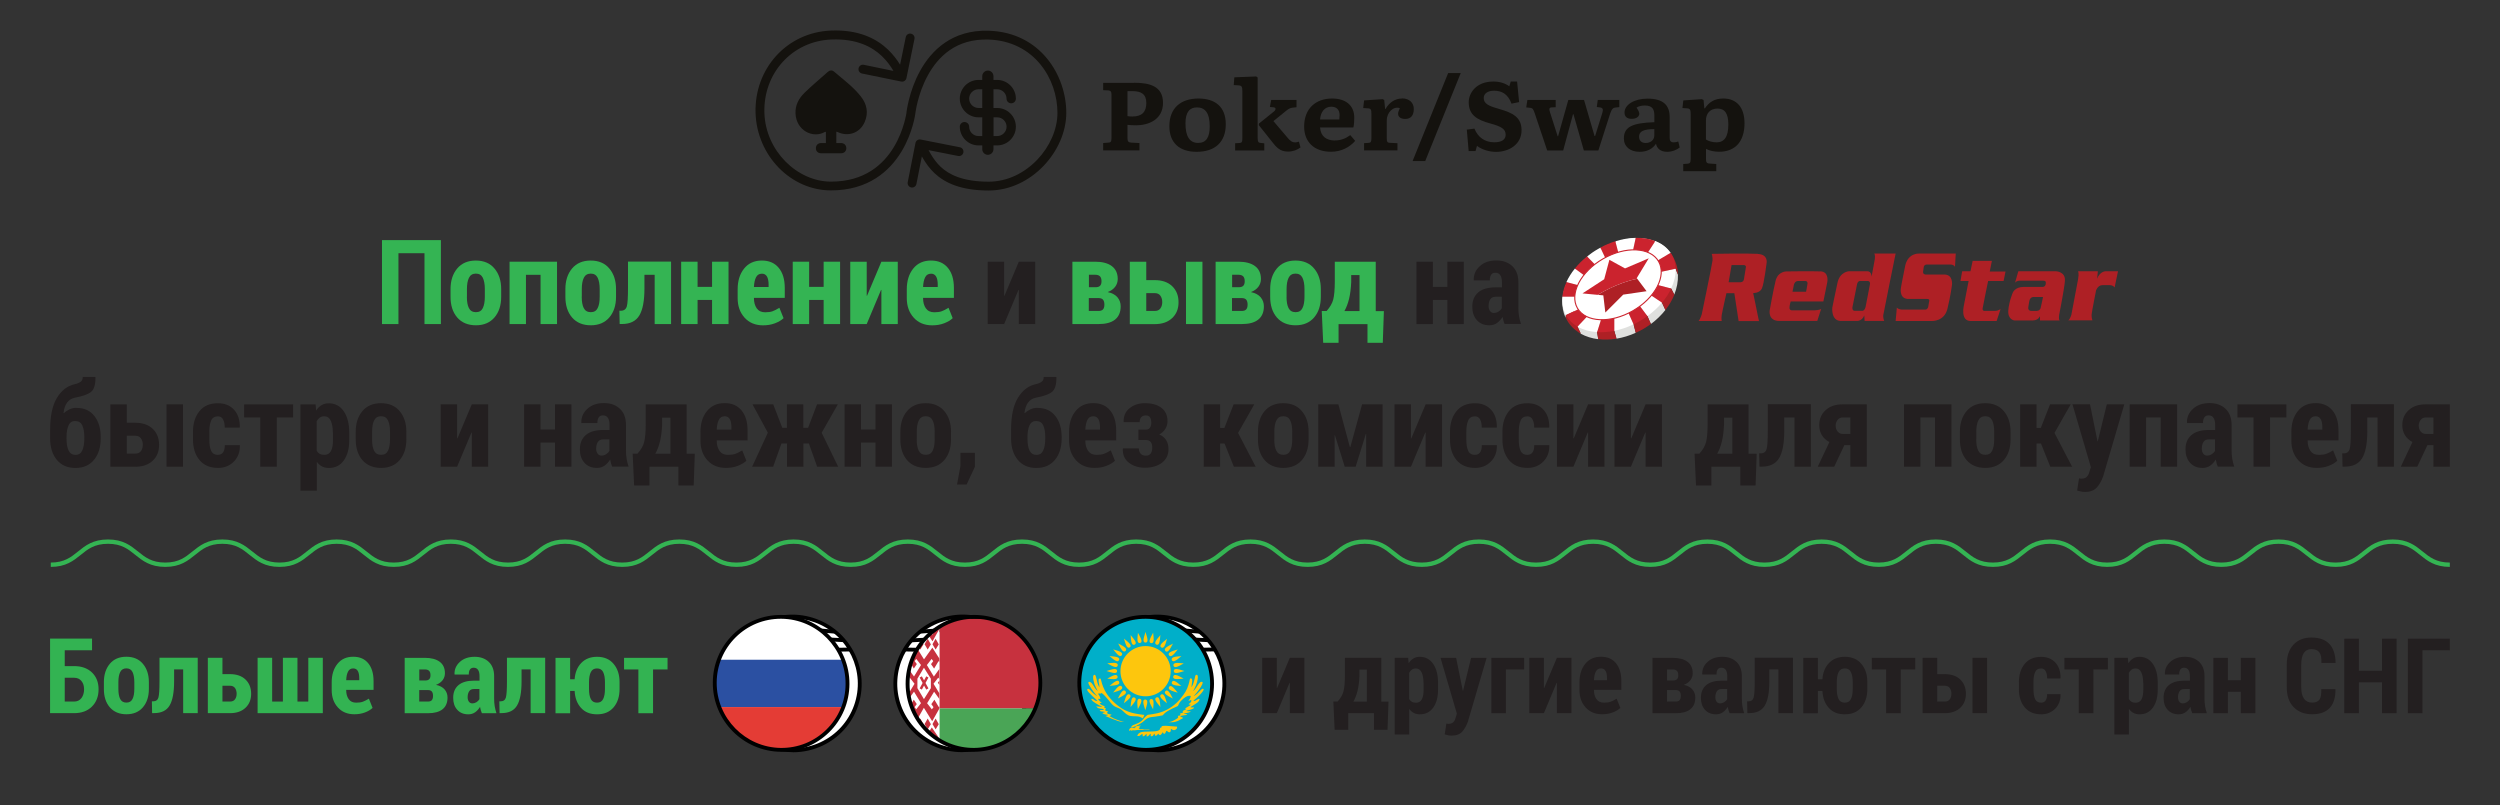 <?xml version="1.0" encoding="UTF-8"?>
<svg id="a" xmlns="http://www.w3.org/2000/svg" xmlns:xlink="http://www.w3.org/1999/xlink" viewBox="0 0 432.93 139.4">
  <rect x="0" y="0" width="432.93" height="139.4" fill="#333333" stroke="none"/>
  <defs>
    <clipPath id="b">
      <ellipse cx="135.27" cy="118.33" rx="11.48" ry="11.54" transform="translate(-44.17 108.24) rotate(-37.96)" fill="none" stroke-width="0"/>
    </clipPath>
    <clipPath id="c">
      <rect x="117.42" y="106.06" width="34.39" height="24.56" rx="2.46" ry="2.46" fill="none" stroke-width="0"/>
    </clipPath>
    <mask id="d" data-name="mask" x="117.42" y="106.06" width="34.39" height="24.56" maskUnits="userSpaceOnUse">
      <g id="e" data-name="mask0 503 2726">
        <rect x="117.73" y="106.37" width="33.78" height="23.95" rx="2.15" ry="2.15" fill="#fff" stroke="#fff" stroke-miterlimit="114.29" stroke-width=".61"/>
      </g>
    </mask>
    <clipPath id="f">
      <ellipse cx="198.4" cy="118.33" rx="11.48" ry="11.54" transform="translate(-30.81 147.08) rotate(-37.96)" fill="none" stroke-width="0"/>
    </clipPath>
    <clipPath id="g">
      <rect x="180.56" y="106.06" width="34.39" height="24.56" rx="2.46" ry="2.46" fill="none" stroke-width="0"/>
    </clipPath>
    <clipPath id="h">
      <ellipse cx="168.67" cy="118.33" rx="11.54" ry="11.48" transform="translate(-28.38 178.53) rotate(-52.04)" fill="none" stroke-width="0"/>
    </clipPath>
    <clipPath id="i">
      <rect x="152.13" y="106.06" width="34.39" height="24.56" rx="2.46" ry="2.46" fill="none" stroke-width="0"/>
    </clipPath>
  </defs>
  <g>
    <path d="m13.28,70.64c1.32,0,2.34.47,3.07,1.41.73.93,1.09,2.15,1.09,3.64v.23c0,1.52-.38,2.76-1.15,3.7s-1.85,1.42-3.22,1.42-2.47-.47-3.24-1.42c-.77-.95-1.15-2.18-1.15-3.7v-1.49c0-2.39.39-4.23,1.18-5.53s1.81-2.08,3.05-2.36c.46-.1.82-.25,1.06-.43.25-.18.36-.46.36-.83h2.18l.02.06c.02,1.26-.24,2.12-.78,2.54s-1.47.75-2.78.99c-.56.12-1.01.39-1.34.83s-.54,1.05-.63,1.81l.03.05c.3-.28.64-.51,1.01-.68s.78-.26,1.19-.26l.02.02Zm-.23,2.26c-.56,0-.96.26-1.18.77-.23.51-.35,1.18-.35,2.02v.23c0,.88.11,1.58.35,2.08s.63.77,1.2.77.95-.26,1.18-.77.35-1.2.35-2.08v-.23c0-.84-.11-1.51-.35-2.02s-.64-.75-1.2-.75h0Z" fill="#231f20" stroke-width="0"/>
    <path d="m21.96,73.21h1.46c1.28,0,2.3.35,3.03,1.05s1.1,1.63,1.1,2.78-.37,2.05-1.1,2.74c-.74.7-1.75,1.05-3.03,1.05h-4.31v-10.8h2.85v3.19Zm0,2.26v3.08h1.46c.44,0,.77-.14.98-.43.21-.28.33-.65.33-1.09s-.11-.83-.33-1.13-.54-.44-.98-.44c0,0-1.46,0-1.46,0Zm9.73,5.35h-2.85v-10.8h2.85v10.8Z" fill="#231f20" stroke-width="0"/>
    <path d="m37.76,78.76c.38,0,.68-.15.88-.43.19-.28.29-.7.29-1.24h2.58l.03.06c.02,1.14-.33,2.06-1.05,2.79-.72.72-1.62,1.09-2.72,1.09-1.4,0-2.47-.46-3.22-1.36s-1.13-2.09-1.13-3.54v-1.38c0-1.44.37-2.61,1.11-3.54.74-.92,1.81-1.38,3.21-1.38,1.17,0,2.11.37,2.79,1.13.69.75,1.02,1.77,1,3.04l-.02.05h-2.59c0-.59-.1-1.06-.29-1.42s-.5-.53-.89-.53c-.56,0-.96.24-1.17.72s-.32,1.13-.32,1.93v1.38c0,.82.1,1.47.32,1.94.21.46.61.7,1.18.7h0Z" fill="#231f20" stroke-width="0"/>
    <path d="m50.76,72.29h-2.83v8.53h-2.86v-8.53h-2.79v-2.26h8.48v2.26h0Z" fill="#231f20" stroke-width="0"/>
    <path d="m60.48,76.25c0,1.44-.32,2.59-.93,3.47s-1.5,1.32-2.62,1.32c-.44,0-.83-.09-1.17-.27-.34-.18-.64-.44-.89-.79v4.99h-2.84v-14.94h2.62l.1,1.07c.26-.41.56-.72.92-.93s.77-.33,1.23-.33c1.14,0,2.02.47,2.65,1.41s.93,2.16.93,3.69v1.33h0Zm-2.84-1.33c0-.86-.12-1.54-.36-2.05-.24-.52-.62-.78-1.13-.78-.3,0-.56.08-.78.23-.21.15-.39.36-.53.63v5.1c.14.24.3.42.53.54.21.12.48.18.8.18.53,0,.9-.23,1.14-.66s.35-1.06.35-1.85v-1.33h-.02Z" fill="#231f20" stroke-width="0"/>
    <path d="m61.6,74.76c0-1.45.38-2.63,1.15-3.56.77-.92,1.85-1.38,3.23-1.38s2.47.46,3.23,1.38c.78.92,1.16,2.11,1.16,3.56v1.34c0,1.46-.38,2.66-1.16,3.57s-1.85,1.36-3.22,1.36-2.47-.46-3.24-1.36-1.15-2.09-1.15-3.57v-1.34Zm2.83,1.33c0,.83.11,1.49.35,1.96s.64.71,1.22.71.96-.24,1.19-.71.35-1.13.35-1.96v-1.34c0-.81-.12-1.46-.35-1.95-.24-.48-.64-.72-1.2-.72s-.97.25-1.2.73c-.24.48-.35,1.14-.35,1.94v1.34h0Z" fill="#231f20" stroke-width="0"/>
    <path d="m81.7,70.02h2.84v10.8h-2.84v-5.91h-.06l-2.48,5.91h-2.85v-10.8h2.85v5.89h.06s2.48-5.89,2.48-5.89Z" fill="#231f20" stroke-width="0"/>
    <path d="m98.96,80.82h-2.85v-4.18h-2.51v4.18h-2.84v-10.8h2.84v4.36h2.51v-4.36h2.85v10.8Z" fill="#231f20" stroke-width="0"/>
    <path d="m106.02,80.82c-.08-.18-.15-.37-.21-.59s-.11-.43-.15-.65c-.27.44-.59.79-.97,1.06s-.82.39-1.33.39c-.89,0-1.61-.29-2.14-.88-.54-.59-.8-1.36-.8-2.34,0-1.06.34-1.88,1.02-2.47.69-.59,1.7-.88,3.04-.88h1.07v-.88c0-.53-.09-.93-.28-1.22s-.47-.43-.86-.43c-.32,0-.56.11-.72.34-.16.23-.24.55-.24.99h-2.75l-.03-.07c-.03-.93.32-1.73,1.05-2.4s1.69-.99,2.88-.99c1.13,0,2.04.33,2.74.98s1.06,1.59,1.06,2.8v4.37c0,.53.03,1.02.11,1.49s.19.91.34,1.36h-2.84Zm-1.85-1.93c.28,0,.55-.08.79-.23s.44-.35.57-.59v-1.98h-1.07c-.43,0-.74.15-.93.45-.19.3-.29.68-.29,1.14,0,.36.08.65.25.88s.39.34.68.34h.01Z" fill="#231f20" stroke-width="0"/>
    <path d="m110.4,78.56c.6-.68.98-1.34,1.15-2s.26-1.66.27-2.97v-3.56h7.09v8.55h1.41l-.19,5.49h-2.65v-3.24h-5.01v3.24h-2.66l-.25-5.51h.83Zm4.26-4.98c-.05,1.08-.17,2.04-.37,2.87-.2.82-.47,1.53-.81,2.12h2.62v-6.24h-1.44v1.25Z" fill="#231f20" stroke-width="0"/>
    <path d="m125.72,81.03c-1.36,0-2.43-.45-3.23-1.34-.8-.89-1.19-2.02-1.19-3.38v-1.52c0-1.45.37-2.66,1.11-3.58.74-.93,1.77-1.4,3.07-1.4s2.24.43,2.94,1.27c.69.84,1.04,1.99,1.04,3.46v1.73h-5.34v.05c0,.71.16,1.29.48,1.76.33.46.81.69,1.46.69.53,0,.97-.06,1.29-.18s.73-.32,1.18-.6l.72,1.8c-.37.36-.87.65-1.5.89s-1.31.35-2.05.35Zm-.24-8.94c-.45,0-.79.2-1,.62-.21.42-.33.97-.36,1.68h2.54v-.41c0-.6-.09-1.07-.28-1.4s-.48-.5-.91-.5h.01Z" fill="#231f20" stroke-width="0"/>
    <path d="m140.11,76.79h-.98v4.03h-2.84v-4.03h-.96l-1.44,4.03h-3.64l2.72-5.89-2.66-4.91h3.59l1.57,4.06h.8v-4.06h2.84v4.06h.83l1.55-4.06h3.6l-2.8,4.92,2.86,5.88h-3.64l-1.44-4.03h.02Z" fill="#231f20" stroke-width="0"/>
    <path d="m154.46,80.82h-2.85v-4.18h-2.51v4.18h-2.84v-10.8h2.84v4.36h2.51v-4.36h2.85v10.8Z" fill="#231f20" stroke-width="0"/>
    <path d="m155.92,74.76c0-1.45.38-2.63,1.15-3.56.77-.92,1.85-1.38,3.23-1.38s2.47.46,3.23,1.38c.78.92,1.16,2.11,1.16,3.56v1.34c0,1.46-.38,2.66-1.16,3.57s-1.85,1.36-3.22,1.36-2.47-.46-3.24-1.36-1.15-2.09-1.15-3.57v-1.34Zm2.83,1.33c0,.83.11,1.49.35,1.96s.64.71,1.22.71.96-.24,1.19-.71.35-1.13.35-1.96v-1.34c0-.81-.12-1.46-.35-1.95-.24-.48-.64-.72-1.2-.72s-.97.25-1.2.73c-.24.48-.35,1.14-.35,1.94v1.34h0Z" fill="#231f20" stroke-width="0"/>
    <path d="m168.84,80.8l-1.45,3.11h-1.66l.59-3.19v-2.31h2.51v2.39h.01Z" fill="#231f20" stroke-width="0"/>
    <path d="m179.69,70.64c1.32,0,2.34.47,3.07,1.41.73.93,1.09,2.15,1.09,3.64v.23c0,1.52-.38,2.76-1.15,3.7s-1.85,1.42-3.22,1.42-2.47-.47-3.24-1.42c-.77-.95-1.15-2.18-1.15-3.7v-1.49c0-2.39.39-4.23,1.18-5.53s1.81-2.08,3.05-2.36c.46-.1.82-.25,1.06-.43.25-.18.36-.46.36-.83h2.18l.02.06c.02,1.26-.24,2.12-.78,2.54s-1.47.75-2.78.99c-.56.12-1.01.39-1.34.83s-.54,1.05-.63,1.81l.03.05c.3-.28.64-.51,1.01-.68s.78-.26,1.19-.26l.02.02Zm-.23,2.26c-.56,0-.96.26-1.18.77-.23.51-.35,1.18-.35,2.02v.23c0,.88.11,1.58.35,2.08s.63.77,1.2.77.95-.26,1.18-.77.35-1.2.35-2.08v-.23c0-.84-.11-1.51-.35-2.02s-.64-.75-1.2-.75h0Z" fill="#231f20" stroke-width="0"/>
    <path d="m189.55,81.03c-1.36,0-2.43-.45-3.23-1.34-.8-.89-1.19-2.02-1.19-3.38v-1.52c0-1.45.37-2.66,1.11-3.58.74-.93,1.77-1.4,3.07-1.4s2.24.43,2.94,1.27c.69.84,1.04,1.99,1.04,3.46v1.73h-5.34v.05c0,.71.16,1.29.48,1.76.33.46.81.69,1.46.69.53,0,.97-.06,1.29-.18s.73-.32,1.18-.6l.72,1.8c-.37.36-.87.65-1.5.89s-1.31.35-2.05.35Zm-.24-8.94c-.45,0-.79.2-1,.62-.21.42-.33.97-.36,1.68h2.54v-.41c0-.6-.09-1.07-.28-1.4s-.48-.5-.91-.5h.01Z" fill="#231f20" stroke-width="0"/>
    <path d="m198.41,74.4c.33,0,.56-.1.72-.32s.24-.51.24-.89-.07-.66-.21-.9c-.14-.24-.38-.35-.73-.35s-.6.1-.79.3-.28.5-.28.86h-2.75l-.03-.06c-.03-.97.3-1.75,1.01-2.33.71-.59,1.6-.89,2.67-.89,1.22,0,2.16.27,2.87.81.7.54,1.05,1.32,1.05,2.31,0,.48-.12.93-.38,1.34-.26.41-.61.72-1.05.96.52.21.91.53,1.19.97.27.43.41.95.41,1.57,0,1-.38,1.79-1.14,2.36s-1.75.86-2.96.86c-1.06,0-1.97-.28-2.72-.84s-1.13-1.38-1.09-2.45l.03-.06h2.75c0,.37.1.68.3.91s.51.35.92.35c.38,0,.65-.12.83-.38s.27-.57.27-.98c0-.46-.09-.81-.28-1.02-.19-.23-.47-.33-.84-.33h-1.28v-1.8h1.28Z" fill="#231f20" stroke-width="0"/>
    <path d="m212.07,76.81h-.78v4.01h-2.84v-10.8h2.84v4.09h.74l1.6-4.09h3.58l-2.81,4.95,3.05,5.85h-3.78l-1.61-4.01h.01Z" fill="#231f20" stroke-width="0"/>
    <path d="m217.84,74.76c0-1.45.38-2.63,1.15-3.56.77-.92,1.85-1.38,3.23-1.38s2.47.46,3.23,1.38c.78.92,1.16,2.11,1.16,3.56v1.34c0,1.46-.38,2.66-1.16,3.57s-1.85,1.36-3.22,1.36-2.47-.46-3.24-1.36-1.15-2.09-1.15-3.57v-1.34Zm2.83,1.33c0,.83.11,1.49.35,1.96s.64.71,1.22.71.96-.24,1.19-.71.35-1.13.35-1.96v-1.34c0-.81-.12-1.46-.35-1.95-.24-.48-.64-.72-1.2-.72s-.97.25-1.2.73c-.24.48-.35,1.14-.35,1.94v1.34h0Z" fill="#231f20" stroke-width="0"/>
    <path d="m233.78,77.42h.06l2.03-7.4h3.56v10.8h-2.85v-5.65h-.06l-1.76,5.65h-1.89l-1.69-5.43h-.06v5.43h-2.84v-10.8h3.49l1.99,7.4h.01Z" fill="#231f20" stroke-width="0"/>
    <path d="m246.88,70.02h2.84v10.8h-2.84v-5.91h-.06l-2.48,5.91h-2.85v-10.8h2.85v5.89h.06s2.48-5.89,2.48-5.89Z" fill="#231f20" stroke-width="0"/>
    <path d="m255.44,78.76c.38,0,.68-.15.88-.43.19-.28.29-.7.29-1.24h2.58l.03.06c.02,1.14-.33,2.06-1.05,2.79-.72.72-1.62,1.09-2.72,1.09-1.4,0-2.47-.46-3.22-1.36s-1.13-2.09-1.13-3.54v-1.38c0-1.44.37-2.61,1.11-3.54.74-.92,1.81-1.38,3.21-1.38,1.17,0,2.11.37,2.79,1.13.69.75,1.02,1.77,1,3.04l-.02.05h-2.59c0-.59-.1-1.06-.29-1.42s-.5-.53-.89-.53c-.56,0-.96.24-1.17.72s-.32,1.13-.32,1.93v1.38c0,.82.1,1.47.32,1.94.21.46.61.7,1.18.7h0Z" fill="#231f20" stroke-width="0"/>
    <path d="m264.52,78.76c.38,0,.68-.15.88-.43.19-.28.29-.7.29-1.24h2.58l.03.06c.02,1.14-.33,2.06-1.05,2.79-.72.72-1.62,1.09-2.72,1.09-1.4,0-2.47-.46-3.22-1.36s-1.13-2.09-1.13-3.54v-1.38c0-1.44.37-2.61,1.11-3.54.74-.92,1.81-1.38,3.21-1.38,1.17,0,2.11.37,2.79,1.13.69.75,1.02,1.77,1,3.04l-.02.05h-2.59c0-.59-.1-1.06-.29-1.42s-.5-.53-.89-.53c-.56,0-.96.24-1.17.72s-.32,1.13-.32,1.93v1.38c0,.82.1,1.47.32,1.94.21.46.61.7,1.18.7h0Z" fill="#231f20" stroke-width="0"/>
    <path d="m275.01,70.02h2.84v10.8h-2.84v-5.91h-.06l-2.48,5.91h-2.85v-10.8h2.85v5.89h.06s2.48-5.89,2.48-5.89Z" fill="#231f20" stroke-width="0"/>
    <path d="m284.97,70.02h2.84v10.8h-2.84v-5.91h-.06l-2.48,5.91h-2.85v-10.8h2.85v5.89h.06s2.48-5.89,2.48-5.89Z" fill="#231f20" stroke-width="0"/>
    <path d="m294.29,78.56c.6-.68.98-1.34,1.15-2s.26-1.66.27-2.97v-3.56h7.09v8.55h1.41l-.19,5.49h-2.65v-3.24h-5.01v3.24h-2.66l-.25-5.51h.83,0Zm4.26-4.98c-.05,1.08-.17,2.04-.37,2.87-.2.82-.47,1.53-.81,2.12h2.62v-6.24h-1.44v1.25Z" fill="#231f20" stroke-width="0"/>
    <path d="m313.59,70.02v10.8h-2.84v-8.53h-1.77v2.35c0,2.13-.29,3.69-.88,4.68s-1.6,1.49-3.02,1.49h-.39l-.05-2.3h.25c.55,0,.9-.26,1.04-.77s.2-1.54.2-3.11v-4.63h7.45Z" fill="#231f20" stroke-width="0"/>
    <path d="m323.27,70.02v10.8h-2.84v-3.74h-1.04l-1.76,3.74h-2.85l2.02-4.27c-.56-.29-1-.7-1.31-1.2-.3-.51-.45-1.08-.45-1.72,0-1.06.37-1.93,1.1-2.6.74-.68,1.72-1.01,2.96-1.01h4.15Zm-5.38,3.72c0,.37.11.7.33.98.23.28.53.43.93.43h1.28v-2.86h-1.31c-.39,0-.7.15-.91.44s-.33.63-.33,1.01h0Z" fill="#231f20" stroke-width="0"/>
    <path d="m337.94,80.82h-2.85v-8.53h-2.53v8.53h-2.84v-10.8h8.22v10.8h0Z" fill="#231f20" stroke-width="0"/>
    <path d="m339.4,74.76c0-1.45.38-2.63,1.15-3.56.77-.92,1.85-1.38,3.23-1.38s2.47.46,3.23,1.38c.78.92,1.16,2.11,1.16,3.56v1.34c0,1.46-.38,2.66-1.16,3.57s-1.85,1.36-3.22,1.36-2.47-.46-3.24-1.36-1.15-2.09-1.15-3.57v-1.34Zm2.83,1.33c0,.83.11,1.49.35,1.96s.64.71,1.22.71.96-.24,1.19-.71.35-1.13.35-1.96v-1.34c0-.81-.12-1.46-.35-1.95-.24-.48-.64-.72-1.2-.72s-.97.25-1.2.73c-.24.48-.35,1.14-.35,1.94v1.34Z" fill="#231f20" stroke-width="0"/>
    <path d="m353.45,76.81h-.78v4.01h-2.84v-10.8h2.84v4.09h.74l1.6-4.09h3.58l-2.81,4.95,3.05,5.85h-3.78l-1.61-4.01h.01Z" fill="#231f20" stroke-width="0"/>
    <path d="m363.24,76.38l.02.11,1.58-6.47h3.03l-3.65,12.43c-.27.78-.64,1.43-1.09,1.95-.46.52-1.15.79-2.09.79-.24,0-.44-.02-.62-.06-.18-.05-.42-.1-.72-.18l.33-2.12c.11.02.19.03.25.05.05,0,.1.01.17.01.42,0,.72-.11.93-.33.21-.21.36-.5.45-.86l.25-.8-3.19-10.89h3.04l1.29,6.37h.02Z" fill="#231f20" stroke-width="0"/>
    <path d="m377.02,80.82h-2.85v-8.53h-2.53v8.53h-2.84v-10.8h8.22v10.8h0Z" fill="#231f20" stroke-width="0"/>
    <path d="m384.07,80.82c-.08-.18-.15-.37-.21-.59s-.11-.43-.15-.65c-.27.44-.59.79-.97,1.06s-.82.39-1.33.39c-.89,0-1.61-.29-2.14-.88-.54-.59-.8-1.36-.8-2.34,0-1.06.34-1.88,1.02-2.47s1.7-.88,3.04-.88h1.07v-.88c0-.53-.09-.93-.28-1.22s-.47-.43-.86-.43c-.32,0-.56.11-.72.34-.16.23-.24.55-.24.99h-2.75l-.03-.07c-.03-.93.32-1.73,1.05-2.4s1.69-.99,2.88-.99c1.13,0,2.04.33,2.74.98s1.06,1.59,1.06,2.8v4.37c0,.53.03,1.02.11,1.49.08.46.19.91.34,1.36h-2.84Zm-1.85-1.93c.28,0,.55-.08.79-.23s.44-.35.57-.59v-1.98h-1.07c-.43,0-.74.15-.93.45-.19.3-.29.68-.29,1.14,0,.36.08.65.25.88.17.23.39.34.68.34h.01Z" fill="#231f20" stroke-width="0"/>
    <path d="m395.94,72.29h-2.83v8.53h-2.86v-8.53h-2.79v-2.26h8.48v2.26h0Z" fill="#231f20" stroke-width="0"/>
    <path d="m401.22,81.03c-1.36,0-2.43-.45-3.23-1.34-.8-.89-1.19-2.02-1.19-3.38v-1.52c0-1.45.37-2.66,1.11-3.58.74-.93,1.77-1.4,3.07-1.4s2.24.43,2.94,1.27c.69.84,1.04,1.99,1.04,3.46v1.73h-5.34v.05c0,.71.16,1.29.48,1.76.33.46.81.69,1.46.69.53,0,.97-.06,1.29-.18.33-.12.73-.32,1.18-.6l.72,1.8c-.37.36-.87.65-1.5.89s-1.31.35-2.05.35h0Zm-.24-8.94c-.45,0-.79.2-1,.62-.21.42-.33.97-.36,1.68h2.54v-.41c0-.6-.09-1.07-.28-1.4s-.48-.5-.91-.5h.01Z" fill="#231f20" stroke-width="0"/>
    <path d="m414.56,70.02v10.8h-2.84v-8.53h-1.77v2.35c0,2.13-.29,3.69-.88,4.68s-1.6,1.49-3.02,1.49h-.39l-.05-2.3h.25c.55,0,.9-.26,1.04-.77s.2-1.54.2-3.11v-4.63h7.45Z" fill="#231f20" stroke-width="0"/>
    <path d="m424.24,70.02v10.8h-2.84v-3.74h-1.04l-1.76,3.74h-2.85l2.02-4.27c-.56-.29-1-.7-1.31-1.2-.3-.51-.45-1.08-.45-1.72,0-1.06.37-1.93,1.1-2.6.74-.68,1.72-1.01,2.96-1.01h4.15Zm-5.38,3.72c0,.37.11.7.33.98.23.28.53.43.93.43h1.28v-2.86h-1.31c-.39,0-.7.15-.91.44s-.33.63-.33,1.01h0Z" fill="#231f20" stroke-width="0"/>
  </g>
  <g>
    <g>
      <g>
        <ellipse cx="137.29" cy="118.34" rx="11.56" ry="11.62" transform="translate(-38.31 163.26) rotate(-55.11)" fill="#fff" stroke-width="0"/>
        <path d="m137.36,130.26c-1.37,0-2.74-.24-4.07-.71-6.2-2.24-9.44-9.08-7.24-15.25,1.06-2.98,3.23-5.37,6.1-6.72,2.88-1.36,6.14-1.51,9.14-.42,6.2,2.24,9.44,9.08,7.24,15.25-1.07,2.98-3.23,5.37-6.1,6.72-1.61.75-3.34,1.14-5.07,1.14Zm-.14-23.17c-1.64,0-3.27.36-4.79,1.08-2.7,1.27-4.75,3.53-5.76,6.35-2.07,5.83.99,12.29,6.84,14.4,2.85,1.02,5.91.88,8.63-.41,2.7-1.27,4.75-3.53,5.76-6.35h0c2.08-5.83-.98-12.29-6.84-14.4-1.25-.45-2.55-.68-3.84-.68Z" stroke-width="0"/>
      </g>
      <g>
        <line x1="140.62" y1="109.09" x2="144.61" y2="109.39" fill="none" stroke-width="0"/>
        <rect x="142.28" y="107.23" width=".67" height="4" transform="translate(22.81 243.09) rotate(-85.62)" stroke-width="0"/>
      </g>
      <g>
        <line x1="142.81" y1="110.71" x2="146.12" y2="110.87" fill="none" stroke-width="0"/>
        <rect x="144.14" y="109.13" width=".67" height="3.31" transform="translate(26.77 249.69) rotate(-87.21)" stroke-width="0"/>
      </g>
      <g>
        <line x1="144.33" y1="112.53" x2="147.26" y2="112.47" fill="none" stroke-width="0"/>
        <rect x="144.33" y="112.17" width="2.93" height=".67" transform="translate(-2.11 2.79) rotate(-1.09)" stroke-width="0"/>
      </g>
      <g>
        <g clip-path="url(#b)">
          <g clip-path="url(#c)">
            <g>
              <rect x="117.73" y="106.37" width="33.78" height="23.95" rx="2.15" ry="2.15" fill="#fff" stroke="#f4f5f5" stroke-miterlimit="114.29" stroke-width=".61"/>
              <g mask="url(#d)">
                <g>
                  <path d="m117.42,122.44h34.39v-8.19h-34.39v8.19Z" fill="#2b50a2" fill-rule="evenodd" stroke-width="0"/>
                  <path d="m117.42,130.63h34.39v-8.19h-34.39v8.19Z" fill="#e43c35" fill-rule="evenodd" stroke-width="0"/>
                </g>
              </g>
            </g>
          </g>
        </g>
        <path d="m135.34,130.19h-.12c-6.52-.07-11.81-5.43-11.78-11.96,0-3.17,1.25-6.14,3.5-8.35s5.22-3.41,8.38-3.39c6.52.07,11.81,5.43,11.78,11.96-.02,3.16-1.26,6.14-3.51,8.35-2.22,2.18-5.14,3.39-8.26,3.39Zm-.13-23.04c-2.94,0-5.7,1.13-7.79,3.19-2.12,2.09-3.3,4.89-3.31,7.88-.03,6.16,4.96,11.23,11.11,11.3,2.98.03,5.79-1.1,7.9-3.19,2.12-2.09,3.3-4.89,3.31-7.88h.34-.34c.04-6.16-4.95-11.24-11.11-11.3h-.11Z" stroke-width="0"/>
      </g>
    </g>
    <g>
      <g>
        <ellipse cx="200.43" cy="118.34" rx="11.56" ry="11.62" transform="translate(-11.29 215.05) rotate(-55.11)" fill="#fff" stroke-width="0"/>
        <path d="m200.5,130.26c-1.37,0-2.74-.24-4.07-.71-6.2-2.24-9.44-9.08-7.24-15.25,1.06-2.98,3.23-5.37,6.1-6.72,2.88-1.36,6.14-1.51,9.14-.42,6.2,2.24,9.44,9.08,7.24,15.25-1.07,2.98-3.23,5.37-6.1,6.72-1.61.75-3.34,1.14-5.07,1.14Zm-.14-23.17c-1.64,0-3.27.36-4.79,1.08-2.7,1.27-4.75,3.53-5.76,6.35-2.07,5.83.99,12.29,6.84,14.4,2.85,1.02,5.91.88,8.63-.41,2.7-1.27,4.75-3.53,5.76-6.35h0c2.08-5.83-.98-12.29-6.84-14.4-1.25-.45-2.55-.68-3.84-.68Z" stroke-width="0"/>
      </g>
      <g>
        <line x1="203.76" y1="109.09" x2="207.74" y2="109.39" fill="none" stroke-width="0"/>
        <rect x="205.42" y="107.23" width=".67" height="4" transform="translate(81.13 306.05) rotate(-85.62)" stroke-width="0"/>
      </g>
      <g>
        <line x1="205.95" y1="110.71" x2="209.26" y2="110.87" fill="none" stroke-width="0"/>
        <rect x="207.27" y="109.13" width=".67" height="3.31" transform="translate(86.83 312.75) rotate(-87.21)" stroke-width="0"/>
      </g>
      <g>
        <line x1="207.46" y1="112.53" x2="210.4" y2="112.47" fill="none" stroke-width="0"/>
        <rect x="207.46" y="112.17" width="2.93" height=".67" transform="translate(-2.1 3.98) rotate(-1.09)" stroke-width="0"/>
      </g>
      <g>
        <g clip-path="url(#f)">
          <g clip-path="url(#g)">
            <g>
              <path d="m227.79,102.4v32.22s-64.42.03-64.42.03v-32.22s64.42-.03,64.42-.03Z" fill="#00afc9" stroke-width="0"/>
              <path d="m202.24,125.1c.19-.04.39-.08.57-.14.18-.06.35-.14.57-.26.21-.11.47-.26.58-.37.11-.11.07-.19.04-.24-.02-.06-.03-.09-.03-.13.1,0,.21,0,.3-.04.1-.03.18-.09.18-.14,0-.05-.11-.09-.12-.14,0-.05.08-.1.16-.12s.16-.03.23-.06.15-.1.16-.14c.01-.05-.04-.07-.09-.1.01-.04.03-.08.1-.14.07-.05.21-.12.32-.17.11-.05.21-.07.21-.1,0-.03-.1-.06-.19-.09.02-.04.04-.07.21-.18.17-.1.49-.28.64-.38s.11-.13.06-.14c-.05,0-.12,0-.17-.01-.06,0-.1-.03-.15-.06.11-.09.22-.18.3-.25.08-.07.12-.12.15-.19s.07-.18.04-.23c-.02-.03-.05-.04-.09-.04-.03,0-.06,0-.08.01-.06.02-.1.06-.16.08-.02,0-.05,0-.08,0-.04,0-.07,0-.11,0,.11-.12.22-.24.29-.37.07-.14.1-.29.14-.44-.07-.01-.14-.03-.25-.03-.01,0-.02,0-.03,0-.13,0-.31.03-.58.18-.27.16-.63.45-.88.74-.25.29-.38.57-.51.85-.67.3-1.34.61-1.78.88-.44.27-.64.5-.85.74-.42.08-.84.17-1.29.22s-.9.08-1.25.24c-.35.16-.6.45-.93.71-.33.25-.76.47-.99.58-.22.11-.25.13-.27.14-.07,0-.15.01-.22.04-.07.03-.13.09-.2.14-.04.01-.07.03-.12.03h0s-.1-.02-.16-.03c0-.05-.01-.11.05-.18s.19-.15.25-.19.06-.03.3-.12.72-.28,1.04-.51c.32-.23.5-.5.67-.7s.34-.33.52-.46c.61-.08,1.21-.16,1.78-.3.56-.14,1.09-.34,1.63-.63.54-.29,1.1-.68,1.58-1.13.48-.45.89-.96,1.19-1.38.3-.42.51-.76.67-1.15.16-.39.29-.82.36-1.1.07-.29.07-.42.11-.52.03-.08.09-.12.15-.12,0,0,.01,0,.02,0,.07.01.13.07.18.14.04.07.06.14.04.38-.02.24-.08.63-.13,1.03.1-.14.19-.28.3-.56s.2-.69.27-.97c.06-.27.08-.41.12-.49.04-.09.11-.13.18-.14,0,0,.01,0,.02,0,.07,0,.15.04.19.15.05.13.05.35,0,.64-.05.29-.14.65-.28,1-.14.35-.32.69-.5,1.03.14-.12.29-.24.48-.51.19-.27.43-.7.63-.91.13-.14.26-.19.35-.19.05,0,.1.02.13.04.09.07.08.2-.03.43-.1.23-.3.57-.56.92-.26.36-.59.74-.92,1.12.2-.12.4-.23.65-.47s.55-.59.74-.74c.09-.07.16-.1.21-.1.05,0,.09.03.11.06.05.06.06.13-.06.32-.13.2-.4.52-.7.83-.3.3-.64.58-.98.86.03.02.05.05.11.06.01,0,.03,0,.04,0,.05,0,.11-.01.19-.05.1-.04.21-.13.35-.21.11-.06.23-.12.31-.12.02,0,.04,0,.05.02.04.05-.04.23-.11.35-.07.12-.13.18-.29.31-.17.12-.44.31-.7.46-.26.16-.5.29-.45.33.02.01.06.02.11.02.09,0,.21,0,.3,0,.04,0,.08,0,.11,0,.14.02.09.12-.07.21-.16.09-.42.17-.65.23-.23.06-.44.1-.5.14-.07.04,0,.07.18.08.18.01.47,0,.53.04.06.04-.1.13-.38.2-.28.07-.69.13-.79.17-.1.04.11.05.28.07.17.02.3.05.31.09,0,.04-.13.08-.24.1-.11.02-.21.03-.33.04-.13.01-.28.04-.38.06s-.14.04-.18.07c-.05.03-.1.06-.01.11.09.05.33.12.39.18.06.06-.05.12-.14.16-.09.04-.15.08-.22.11-.18.11-.36.22-.56.3-.2.08-.43.14-.61.18-.17.03-.3.04-.46.04,0,0-.02,0-.02,0-.16,0-.35,0-.54-.02Z" fill="#fdc60d" stroke-width="0"/>
              <path d="m198.18,123.81l-.27.59c-.27-.16-.54-.31-.98-.35-.44-.04-1.04.04-1.53-.18-.49-.22-.87-.73-1.27-1.02-.4-.28-.83-.33-1.2-.58-.37-.25-.68-.7-1.05-1.14-.36-.44-.77-.88-1-1.04-.08-.06-.14-.08-.18-.08-.07,0-.1.07-.13.14-.09-.04-.19-.07-.26-.07h0c-.07,0-.12.04-.16.07.11.14.22.29.29.44.07.15.1.31.13.47-.11-.02-.23-.05-.3-.05-.05,0-.08.01-.09.04-.01.07.15.25.28.38.14.13.24.22.35.31-.03,0-.05,0-.08,0-.16,0-.3,0-.29.07,0,.07.2.21.37.3.17.09.32.12.46.16,0,.04,0,.08,0,.13,0,.05-.03.11-.02.15,0,.04.05.06.11.08.07.02.17.05.17.1,0,.04-.11.1-.14.17-.04.06,0,.13.12.19s.36.09.38.14-.15.13-.19.19c-.04.06.05.11.13.16.08.05.15.09.29.11.14.02.35.03.36.08.01.05-.18.14-.37.24.2.11.4.23.7.37.3.14.7.29,1.02.4.33.11.58.17.83.23-.3,0-.6,0-1.14-.18-.54-.17-1.31-.51-2.09-.84.14-.04.28-.08.36-.11.08-.03.09-.06.11-.08-.25-.03-.5-.07-.67-.12-.17-.05-.26-.13-.35-.2.07-.03.15-.06.25-.09.11-.03.24-.05.25-.07,0-.02-.11-.05-.23-.07-.19-.01-.38-.03-.5-.06-.12-.04-.17-.09-.22-.15.05-.04.09-.07.19-.08.1-.01.25,0,.36-.02.1-.01.16-.05.17-.09,0-.04-.03-.07-.2-.09-.17-.02-.47-.03-.68-.1-.21-.07-.32-.2-.44-.32.05,0,.1,0,.15,0,.03,0,.07,0,.1,0,.09,0,.2.01.3.03.07.01.13.02.21.02.01,0,.03,0,.04,0,.1,0,.22-.03.22-.05,0-.02-.13-.05-.24-.09-.11-.04-.2-.08-.3-.13-.38-.22-.76-.43-1-.63-.24-.2-.34-.37-.31-.44.01-.03.04-.04.08-.04.06,0,.15.03.23.07.14.08.26.2.38.25.07.03.15.04.23.04.05,0,.1,0,.15,0,0,0,0,0,0,0,0,0-.05-.04-.3-.27-.31-.29-.95-.88-1.26-1.23-.3-.36-.27-.47-.19-.54.04-.03.08-.05.13-.05.06,0,.13.03.21.09.15.12.34.38.58.61.24.23.53.43.81.63-.2-.22-.39-.43-.66-.79-.27-.36-.6-.86-.77-1.18-.17-.32-.19-.46-.1-.53.03-.02.07-.04.13-.04.09,0,.22.05.35.19.21.21.44.64.63.91.19.27.33.38.47.49-.21-.38-.41-.75-.57-1.2-.15-.45-.25-.97-.23-1.25.02-.29.14-.34.24-.35,0,0,.01,0,.02,0,.08,0,.13.05.19.22.07.19.14.54.21.81.06.27.11.46.18.64.07.18.17.35.26.52-.01-.16-.02-.31-.04-.45-.02-.13-.05-.23-.08-.42-.03-.19-.05-.45.01-.58.04-.08.11-.1.18-.1.03,0,.07,0,.09.01.07.02.05.03.17.48.11.44.35,1.31,1.02,2.28.67.97,1.78,2.03,2.92,2.64,1.14.6,2.31.75,3.48.89Z" fill="#fdc60d" stroke-width="0"/>
              <path d="m203.84,125.83l-1.9-.14c-.3,0-.6,0-.71.05-.12.04-.05.13-.08.19-.03.06-.16.1-.28.13.03.05.06.11,0,.22-.06.11-.2.27-.71.34-.51.07-1.39.06-1.92.09s-.71.1-.85.18c-.14.07-.23.15-.3.24s-.11.2-.15.31c.07.01.14.02.2.02.08,0,.16-.02.25-.06.16-.09.32-.29.41-.29h0c.08,0,.08.2.08.4.09,0,.17,0,.28-.07s.23-.22.36-.36c.02.03.04.07.04.14,0,.07,0,.19,0,.3.02,0,.04,0,.06,0,.07,0,.13,0,.2-.05.09-.06.17-.17.24-.25.07-.08.13-.11.19-.15.01.02.02.04.03.11,0,.07,0,.18-.02.3.06.01.12.02.17.02.03,0,.06,0,.09-.01.08-.02.15-.09.2-.17.06-.08.1-.17.15-.26.03,0,.07.01.09.08.02.07.03.2.1.25.02.01.04.02.07.02.06,0,.14-.04.21-.09.09-.07.16-.17.22-.27.1.11.19.22.28.25.02,0,.03,0,.05,0,.06,0,.12-.05.19-.12.09-.1.2-.25.31-.4.02.09.03.19.1.24.03.03.08.05.13.05.05,0,.11-.02.15-.08.09-.11.15-.36.23-.42.01-.01.03-.01.04-.01.07,0,.14.1.24.17.07.05.15.08.22.08.06,0,.11-.02.15-.06.09-.1.11-.32.13-.55.07.06.14.12.24.17.08.04.18.07.29.07.03,0,.07,0,.1-.01.14-.03.29-.14.37-.25.07-.11.07-.22.06-.33Z" fill="#fdc60d" stroke-width="0"/>
              <path d="m197.58,125.63c-.42.05-.7.11-.86.16-.03.01-.06.03-.08.05,0,.08-.03.14-.06.17-.04.05-.08.07-.11.08-.01,0-.03,0-.04,0-.01,0-.02,0-.04,0l-.13-.03s-.06,0-.07,0c0,0,0,0,0,0,0,0-.02,0-.02,0s-.02,0-.02,0c-.01,0-.06,0-.14.01,0,0,0,0,0,0,0,0-.01,0-.02,0-.02,0-.01-.02.03-.07h0s0,0-.01,0c-.04,0-.07,0-.1-.02h0c-.18.11-.29.2-.33.28-.06.1-.05.22,0,.35.03-.06.07-.09.1-.11.03-.02.1-.05.21-.07v.14c.14-.07.24-.11.31-.11.01,0,.03,0,.05,0,.03,0,.08,0,.13.01h.14c.05,0,.2-.02.43-.05.09,0,.15-.01.18-.01.07,0,.3-.01.67-.01.33,0,.78,0,1.34,0l-.21-.07h-.77s-.42-.08-.42-.08l-.14.04-.4-.07.2-.27-.2-.03c.17-.1.29-.19.35-.27h0Z" fill="#fdc60d" stroke-width="0"/>
              <path d="m196.45,125.81s-.04,0-.05.02c-.02,0-.05.02-.07.04h0s0,.02,0,.03c0,.01,0,.02,0,.03.01.03.03.05.05.06,0,0,0,0,.01,0h0s0,0,0,0c0,0,0,0,.01,0,0,0,.02,0,.03-.02.02-.02.03-.04.03-.07,0,0,0-.01,0-.02,0,0,0-.01,0-.03,0-.01-.01-.03-.02-.04h0Z" fill="#fdc60d" stroke-width="0"/>
              <path d="m202.73,116.23c0,2.4-1.95,4.35-4.35,4.35-2.4,0-4.35-1.95-4.35-4.35,0-2.4,1.95-4.35,4.35-4.35,2.4,0,4.35,1.95,4.35,4.35Z" fill="#fdc60d" stroke-width="0"/>
              <path d="m198.37,109.44c.17.55.35,1.09.35,1.42,0,.32-.17.42-.35.42s-.35-.1-.35-.42c0-.32.18-.87.35-1.42Z" fill="#fdc60d" stroke-width="0"/>
              <path d="m203.12,111.45c-.26.51-.53,1.02-.76,1.24-.11.11-.22.16-.31.16s-.17-.04-.23-.11c-.12-.12-.18-.32.05-.54.23-.23.74-.49,1.25-.75Z" fill="#fdc60d" stroke-width="0"/>
              <path d="m205.1,116.2c-.55.17-1.09.35-1.41.35h0c-.32,0-.42-.17-.42-.35s.1-.35.42-.35h0c.32,0,.87.18,1.42.35Z" fill="#fdc60d" stroke-width="0"/>
              <path d="m203.12,120.98c-.51-.26-1.02-.53-1.25-.76-.23-.23-.17-.42-.05-.54.06-.06.14-.11.23-.11s.2.04.31.16c.23.23.49.74.75,1.25Z" fill="#fdc60d" stroke-width="0"/>
              <path d="m198.34,122.98c.17-.55.35-1.09.34-1.42,0-.32-.18-.42-.35-.42h0c-.17,0-.35.1-.35.42,0,.32.18.87.35,1.41Z" fill="#fdc60d" stroke-width="0"/>
              <path d="m193.62,111.42c.51.26,1.02.53,1.25.76.23.23.17.42.05.54-.06.06-.14.11-.23.11-.09,0-.2-.04-.31-.16-.23-.23-.49-.74-.75-1.25Z" fill="#fdc60d" stroke-width="0"/>
              <path d="m191.62,116.2c.55-.17,1.09-.35,1.41-.35h0c.32,0,.42.17.42.35s-.1.35-.42.35h0c-.32,0-.87-.18-1.42-.35Z" fill="#fdc60d" stroke-width="0"/>
              <path d="m193.58,120.97c.26-.51.53-1.02.76-1.25.11-.11.22-.16.31-.16.09,0,.17.04.23.11.12.12.18.32-.05.54-.23.23-.74.49-1.25.75Z" fill="#fdc60d" stroke-width="0"/>
              <path d="m199.69,109.57c.07.57.13,1.14.07,1.45-.05.27-.2.35-.34.35-.03,0-.05,0-.08,0-.17-.03-.32-.16-.26-.48.06-.32.34-.82.61-1.32Z" fill="#fdc60d" stroke-width="0"/>
              <path d="m203.97,112.45c-.36.45-.71.9-.98,1.08-.11.07-.2.1-.28.1-.12,0-.21-.07-.27-.15-.1-.14-.11-.34.16-.52.27-.18.82-.34,1.37-.5Z" fill="#fdc60d" stroke-width="0"/>
              <path d="m204.98,117.51c-.41.05-.81.09-1.13.09-.13,0-.24,0-.33-.02-.32-.06-.38-.25-.35-.42.03-.14.12-.27.34-.27.04,0,.09,0,.14.01.32.06.82.34,1.32.61Z" fill="#fdc60d" stroke-width="0"/>
              <path d="m202.1,121.8c-.45-.36-.9-.71-1.08-.98-.18-.27-.09-.45.05-.54.06-.04.12-.06.19-.06.11,0,.22.06.33.22.18.27.34.82.5,1.37Z" fill="#fdc60d" stroke-width="0"/>
              <path d="m197.04,122.81c-.07-.57-.13-1.14-.07-1.45.05-.27.2-.35.34-.35.03,0,.05,0,.08,0,.17.03.32.16.26.48-.06.32-.34.82-.61,1.32Z" fill="#fdc60d" stroke-width="0"/>
              <path d="m192.75,119.94c.36-.45.71-.9.98-1.08.11-.07.2-.1.28-.1.12,0,.21.07.27.15.1.14.11.34-.16.52-.27.18-.82.34-1.37.5Z" fill="#fdc60d" stroke-width="0"/>
              <path d="m191.75,114.88c.41-.05.81-.09,1.13-.09.13,0,.24,0,.33.03.32.06.38.25.35.42-.03.14-.12.27-.34.27-.04,0-.09,0-.14-.01-.32-.06-.82-.34-1.32-.61Z" fill="#fdc60d" stroke-width="0"/>
              <path d="m194.62,110.58c.45.36.9.71,1.08.98s.09.45-.05.54c-.06.04-.12.06-.19.06-.11,0-.22-.06-.33-.22-.18-.27-.34-.82-.5-1.37Z" fill="#fdc60d" stroke-width="0"/>
              <path d="m204.59,118.8c-.56-.05-1.11-.1-1.4-.22-.29-.12-.31-.32-.25-.47.05-.11.14-.2.29-.2.06,0,.13.01.22.05.29.12.72.48,1.14.85Z" fill="#fdc60d" stroke-width="0"/>
              <path d="m200.95,122.43c-.36-.43-.72-.86-.84-1.15-.12-.29,0-.45.16-.51.04-.02.09-.03.14-.03.12,0,.24.07.33.28.12.29.17.85.21,1.41Z" fill="#fdc60d" stroke-width="0"/>
              <path d="m195.78,122.44c.05-.56.1-1.11.22-1.4.09-.21.21-.28.33-.28.05,0,.1.01.14.03.16.07.28.22.16.51-.12.29-.48.72-.85,1.14Z" fill="#fdc60d" stroke-width="0"/>
              <path d="m192.15,118.77c.43-.36.86-.72,1.15-.84.08-.03.15-.05.22-.05.16,0,.25.09.29.21.06.16.04.35-.25.47-.29.12-.85.17-1.41.21Z" fill="#fdc60d" stroke-width="0"/>
              <path d="m192.13,113.61c.56.05,1.11.1,1.41.22.29.12.31.32.25.47-.05.11-.14.21-.29.21-.06,0-.13-.01-.22-.05-.29-.12-.72-.48-1.14-.85Z" fill="#fdc60d" stroke-width="0"/>
              <path d="m195.79,109.98c.36.43.72.86.84,1.15.12.29,0,.45-.16.51-.04.02-.09.03-.14.03-.12,0-.24-.07-.33-.28-.12-.29-.17-.85-.21-1.41Z" fill="#fdc60d" stroke-width="0"/>
              <path d="m200.95,109.98c-.05.56-.1,1.11-.22,1.4-.09.21-.21.28-.33.28-.05,0-.1-.01-.14-.03-.16-.07-.28-.22-.16-.51.12-.29.48-.72.85-1.14Z" fill="#fdc60d" stroke-width="0"/>
              <path d="m204.59,113.62c-.43.36-.86.72-1.15.84-.08.03-.15.05-.22.05-.16,0-.25-.09-.29-.21-.06-.16-.04-.35.25-.47.29-.12.85-.17,1.41-.21Z" fill="#fdc60d" stroke-width="0"/>
              <path d="m202.11,110.6c-.16.54-.31,1.08-.49,1.35-.11.16-.22.22-.33.22-.07,0-.13-.02-.19-.06-.14-.09-.23-.27-.05-.53.18-.26.62-.62,1.06-.97Z" fill="#fdc60d" stroke-width="0"/>
              <path d="m204.98,114.9c-.49.27-.99.55-1.3.61-.05,0-.09.01-.13.01-.22,0-.31-.13-.34-.27-.03-.17.03-.35.34-.42.09-.02.2-.03.33-.03.31,0,.71.04,1.11.09Z" fill="#fdc60d" stroke-width="0"/>
              <path d="m203.96,119.96c-.54-.16-1.08-.31-1.35-.49-.26-.18-.25-.37-.16-.52.06-.09.14-.15.26-.15.08,0,.17.03.27.1.26.18.62.62.97,1.06Z" fill="#fdc60d" stroke-width="0"/>
              <path d="m199.68,122.83c-.27-.49-.55-.99-.61-1.3-.06-.31.09-.44.25-.47.03,0,.05,0,.08,0,.14,0,.28.08.34.35.06.31,0,.87-.06,1.43Z" fill="#fdc60d" stroke-width="0"/>
              <path d="m194.62,121.79c.16-.54.31-1.08.49-1.35.11-.16.22-.22.33-.22.07,0,.13.02.19.06.14.09.23.27.06.53-.18.26-.62.62-1.06.97Z" fill="#fdc60d" stroke-width="0"/>
              <path d="m191.76,117.51c.49-.27.99-.55,1.3-.61.05,0,.09-.01.13-.01.22,0,.31.13.34.27.03.17-.03.35-.34.42-.09.02-.2.03-.33.03-.31,0-.71-.04-1.11-.09Z" fill="#fdc60d" stroke-width="0"/>
              <path d="m192.76,112.45c.54.16,1.08.31,1.35.49.26.18.25.37.16.52-.06.09-.14.15-.26.15-.08,0-.17-.03-.27-.1-.26-.18-.62-.62-.97-1.06Z" fill="#fdc60d" stroke-width="0"/>
              <path d="m197.06,109.58c.27.49.55.99.61,1.3.06.31-.09.44-.25.47-.03,0-.05,0-.08,0-.14,0-.28-.08-.34-.35-.06-.31,0-.87.06-1.43Z" fill="#fdc60d" stroke-width="0"/>
            </g>
          </g>
        </g>
        <path d="m198.47,130.19h-.12c-6.52-.07-11.81-5.43-11.78-11.96,0-3.17,1.25-6.14,3.5-8.35s5.22-3.41,8.38-3.39c6.52.07,11.81,5.43,11.78,11.96-.02,3.16-1.26,6.14-3.51,8.35-2.22,2.18-5.14,3.39-8.26,3.39Zm-.13-23.04c-2.94,0-5.7,1.13-7.79,3.19-2.12,2.09-3.3,4.89-3.31,7.88-.03,6.16,4.96,11.23,11.11,11.3,2.98.03,5.79-1.1,7.9-3.19,2.12-2.09,3.3-4.89,3.31-7.88h.34-.34c.04-6.16-4.95-11.24-11.11-11.3h-.11Z" stroke-width="0"/>
      </g>
    </g>
    <g>
      <g>
        <ellipse cx="166.65" cy="118.34" rx="11.62" ry="11.56" transform="translate(-37.74 116.6) rotate(-34.89)" fill="#fff" stroke-width="0"/>
        <path d="m161.5,129.12c-2.86-1.35-5.03-3.74-6.1-6.72-2.2-6.17,1.04-13.01,7.24-15.25,3.01-1.09,6.26-.94,9.14.42,2.86,1.35,5.04,3.74,6.1,6.72,2.2,6.17-1.04,13.01-7.24,15.25-1.33.47-2.7.71-4.07.71-1.74,0-3.46-.39-5.07-1.14Zm1.37-21.36c-5.86,2.11-8.92,8.58-6.84,14.4h0c1.01,2.82,3.06,5.07,5.76,6.35,2.72,1.28,5.79,1.43,8.63.41,5.85-2.11,8.91-8.58,6.84-14.4-1.01-2.82-3.06-5.07-5.76-6.35-1.52-.72-3.15-1.08-4.79-1.08-1.29,0-2.59.22-3.84.68Z" stroke-width="0"/>
      </g>
      <g>
        <line x1="159.33" y1="109.39" x2="163.32" y2="109.09" fill="none" stroke-width="0"/>
        <rect x="159.32" y="108.9" width="4" height=".67" transform="translate(-7.87 12.64) rotate(-4.38)" stroke-width="0"/>
      </g>
      <g>
        <line x1="157.82" y1="110.87" x2="161.13" y2="110.71" fill="none" stroke-width="0"/>
        <rect x="157.81" y="110.46" width="3.31" height=".67" transform="translate(-5.21 7.91) rotate(-2.79)" stroke-width="0"/>
      </g>
      <g>
        <line x1="156.68" y1="112.47" x2="159.61" y2="112.53" fill="none" stroke-width="0"/>
        <rect x="157.81" y="111.03" width=".67" height="2.93" transform="translate(42.67 268.48) rotate(-88.91)" stroke-width="0"/>
      </g>
      <g>
        <g clip-path="url(#h)">
          <g clip-path="url(#i)">
            <path d="m162.67,129.53h22.38c1.9,0,3.44-1.54,3.44-3.44v-3.44h-25.82v6.89Z" fill="#4aa556" stroke-width="0"/>
            <path d="m185.05,107.15h-22.38v15.49h25.82v-12.05c0-1.9-1.54-3.44-3.44-3.44Z" fill="#c7313e" stroke-width="0"/>
            <path d="m160.95,107.15c-1.9,0-3.44,1.54-3.44,3.44v15.49c0,1.9,1.54,3.44,3.44,3.44h1.72v-22.38h-1.72Z" fill="#fff" stroke-width="0"/>
            <g>
              <path d="m158.17,127.97l.54-.95.55.98-.47.75c.15.12.3.23.47.32l.68-1.24-1.22-1.96-.96,1.49c.16.4.39.75.67,1.06l-.26-.45Zm4.49-.08l-1.29-1.91-1.29,1.87,1.11,1.68h.56l.92-1.64Zm-1.25-.88l.55.98-.55.89-.54-.91.54-.96Zm1.27-8.39v-.77l-.27.38.27.39Zm-2.73-9.73l-.77-1.23c-.67.41-1.19,1.04-1.45,1.78l1.11,1.47,1.11-2.02Zm-1.77.14l.54-.95.55.98-.55.89-.54-.91h0Zm3.31,2.02l1.17-2.1-1.22-1.8h-.15l-1.22,1.76,1.41,2.14Zm.47-1.99l-.55.89-.54-.91.54-.95.55.98h0Z" fill="#c7313e" stroke-width="0"/>
              <path d="m161.77,115.76l.75-1.25.15.07v-.54l-1.21-1.88-1.45,2.02-1.29-2.07-1.21,1.87v.56l.74,1.23.52-.77-.38-.52.28-.38.82,1.06-1.21,1.99-.78-1.07v1.34l.05-.07.82,1.06-.87,1.43v1.01l.78-1.07,1.21,1.99-.68.88-.14.18-.14-.18-.15-.2.38-.52-.52-.77-.74,1.23v.49l1.24,1.89,1.2-2.12.05-.08.05.08,1.39,2.25,1.24-2.19v-.34l-.11.05-.75-1.25-.53.77.38.52-.15.2-.14.18-.14-.18-.68-.88,1.21-1.99.9,1.24v-.98l-1-1.64.82-1.06.18.23v-1.72l-.94,1.3-1.21-1.99.82-1.06.28.38-.38.52.53.77Zm-.57,1.75v1.66l-1.2,1.9-1.13-1.9v-1.64l1.13-1.9,1.2,1.9Z" fill="#c7313e" stroke-width="0"/>
              <path d="m159.26,117.33l.51.94-.51.94.38.21.38-.7.38.7.38-.21-.51-.94.51-.94-.38-.21-.38.7-.38-.7-.38.21Zm-1.73,8.06l.54.91.55-.89-.55-.98-.54.96Zm1.3,0l.54.91.55-.89-.55-.98-.54.96Zm1.28,0l.54.91.55-.89-.55-.98-.54.96Zm1.37,0l.54.91.55-.89-.55-.98-.54.96Zm-3.95-13.82l.54.91.55-.89-.55-.98-.54.95Zm1.3,0l.54.91.55-.89-.55-.98-.54.95Zm1.28,0l.54.91.55-.89-.55-.98-.54.95Zm1.37,0l.54.91.55-.89-.55-.98-.54.95Z" fill="#c7313e" stroke-width="0"/>
            </g>
          </g>
        </g>
        <path d="m160.34,126.8c-2.25-2.22-3.49-5.19-3.51-8.35-.03-6.53,5.26-11.89,11.78-11.96,3.16-.02,6.14,1.18,8.38,3.39s3.49,5.18,3.5,8.35c.03,6.53-5.26,11.89-11.78,11.96h-.12c-3.12,0-6.04-1.21-8.26-3.39Zm8.28-19.65c-6.16.06-11.15,5.13-11.11,11.3h-.34s.34,0,.34,0c0,2.99,1.19,5.79,3.31,7.88,2.11,2.09,4.92,3.22,7.9,3.19,6.15-.07,11.14-5.13,11.11-11.3,0-2.99-1.19-5.79-3.31-7.88-2.09-2.06-4.85-3.19-7.79-3.19h-.11Z" stroke-width="0"/>
      </g>
    </g>
    <g>
      <path d="m223.36,113.91h2.52v9.59h-2.52v-5.25h-.05s-2.2,5.25-2.2,5.25h-2.53v-9.59h2.53v5.23h.05s2.2-5.23,2.2-5.23Z" fill="#231f20" stroke-width="0"/>
      <path d="m231.64,121.49c.53-.6.87-1.19,1.02-1.78.15-.59.23-1.47.24-2.64v-3.16h6.3v7.59h1.25l-.17,4.88h-2.35v-2.88h-4.45v2.88h-2.36l-.22-4.89h.74Zm3.78-4.42c-.04.96-.15,1.81-.33,2.55-.18.73-.42,1.36-.72,1.88h2.33v-5.54h-1.28v1.11Z" fill="#231f20" stroke-width="0"/>
      <path d="m249.03,119.45c0,1.28-.28,2.3-.83,3.08s-1.33,1.17-2.33,1.17c-.39,0-.74-.08-1.04-.24-.3-.16-.57-.39-.79-.7v4.43h-2.52v-13.28h2.33l.09.95c.23-.36.5-.64.82-.83s.68-.29,1.09-.29c1.01,0,1.79.42,2.35,1.25.56.83.83,1.92.83,3.28v1.18Zm-2.52-1.18c0-.76-.11-1.37-.32-1.82-.21-.46-.55-.69-1-.69-.27,0-.5.07-.69.2-.19.13-.35.32-.47.56v4.53c.12.21.27.37.47.48.19.11.43.16.71.16.47,0,.8-.2,1.01-.59s.31-.94.31-1.64v-1.18Z" fill="#231f20" stroke-width="0"/>
      <path d="m253.33,119.57l.02.1,1.4-5.75h2.69l-3.24,11.04c-.24.69-.57,1.27-.97,1.73-.41.46-1.02.7-1.86.7-.21,0-.39-.02-.55-.05-.16-.04-.37-.09-.64-.16l.29-1.88c.1.02.17.03.22.04.04,0,.09.01.15.01.37,0,.64-.1.83-.29.19-.19.32-.44.4-.76l.22-.71-2.83-9.67h2.7l1.15,5.66Z" fill="#231f20" stroke-width="0"/>
      <path d="m263.95,115.93h-3.17v7.58h-2.52v-9.59h5.68v2.01Z" fill="#231f20" stroke-width="0"/>
      <path d="m269.61,113.91h2.52v9.59h-2.52v-5.25h-.05s-2.2,5.25-2.2,5.25h-2.53v-9.59h2.53v5.23h.05s2.2-5.23,2.2-5.23Z" fill="#231f20" stroke-width="0"/>
      <path d="m277.45,123.69c-1.21,0-2.16-.4-2.87-1.19-.71-.79-1.06-1.79-1.06-3v-1.35c0-1.29.33-2.36.99-3.18.66-.83,1.57-1.24,2.73-1.24s1.99.38,2.61,1.13c.61.75.92,1.77.92,3.07v1.54h-4.74v.04c0,.63.14,1.15.43,1.56.29.41.72.61,1.3.61.47,0,.86-.05,1.15-.16.29-.11.65-.28,1.05-.53l.64,1.6c-.33.32-.77.58-1.33.79s-1.16.31-1.82.31Zm-.21-7.94c-.4,0-.7.18-.89.55-.19.37-.29.86-.32,1.49h2.26v-.36c0-.53-.08-.95-.25-1.24-.17-.29-.43-.44-.81-.44Z" fill="#231f20" stroke-width="0"/>
      <path d="m286.16,123.51v-9.59h3.49c1.09,0,1.95.22,2.56.67s.92,1.11.92,1.99c0,.45-.13.85-.4,1.21-.27.35-.65.62-1.15.81.67.14,1.17.41,1.5.8.33.39.5.85.5,1.39,0,.9-.29,1.58-.87,2.04s-1.43.68-2.53.68h-4.02Zm2.52-5.67h1.04c.31,0,.54-.07.69-.22s.22-.38.22-.69c0-.35-.08-.6-.24-.76-.16-.16-.4-.24-.73-.24h-.97v1.92Zm0,1.66v1.99h1.5c.31,0,.54-.08.68-.24s.21-.41.21-.74-.07-.58-.2-.75-.36-.26-.69-.26h-1.5Z" fill="#231f20" stroke-width="0"/>
      <path d="m299.52,123.51c-.07-.16-.13-.33-.19-.52-.06-.19-.1-.38-.13-.58-.24.39-.52.7-.86.94s-.73.35-1.18.35c-.79,0-1.43-.26-1.9-.78-.48-.52-.71-1.21-.71-2.08,0-.94.3-1.67.91-2.19.61-.52,1.51-.78,2.7-.78h.95v-.78c0-.47-.08-.83-.25-1.08-.17-.25-.42-.38-.76-.38-.28,0-.5.1-.64.3-.14.2-.21.49-.21.88h-2.44s-.03-.06-.03-.06c-.03-.83.28-1.54.93-2.13s1.5-.88,2.56-.88c1,0,1.81.29,2.43.87.62.58.94,1.41.94,2.49v3.88c0,.47.03.91.1,1.32.07.41.17.81.3,1.21h-2.5Zm-1.64-1.71c.25,0,.49-.07.7-.2s.39-.31.51-.52v-1.76h-.95c-.38,0-.66.13-.83.4-.17.27-.26.6-.26,1.01,0,.32.07.58.22.78.15.2.35.3.6.3Z" fill="#231f20" stroke-width="0"/>
      <path d="m310.49,113.91v9.59h-2.52v-7.58h-1.57v2.09c0,1.89-.26,3.28-.78,4.16-.52.88-1.42,1.32-2.68,1.32h-.35l-.04-2.04h.22c.49,0,.8-.23.92-.68s.18-1.37.18-2.76v-4.11h6.61Z" fill="#231f20" stroke-width="0"/>
      <path d="m314.8,117.63h.79c.08-1.16.46-2.1,1.14-2.81s1.59-1.08,2.74-1.08c1.23,0,2.19.41,2.87,1.23.69.82,1.03,1.87,1.03,3.16v1.19c0,1.3-.34,2.36-1.03,3.17s-1.64,1.21-2.86,1.21-2.11-.37-2.79-1.12c-.68-.75-1.04-1.72-1.1-2.93h-.78v3.87h-2.53v-9.59h2.53v3.71Zm3.28,1.68c0,.74.1,1.32.31,1.74.21.42.57.63,1.08.63s.85-.21,1.06-.63.31-1,.31-1.74v-1.19c0-.72-.1-1.3-.31-1.73s-.57-.64-1.07-.64-.86.22-1.07.65c-.21.43-.31,1.01-.31,1.72v1.19Z" fill="#231f20" stroke-width="0"/>
      <path d="m331.67,115.93h-2.51v7.58h-2.54v-7.58h-2.48v-2.01h7.53v2.01Z" fill="#231f20" stroke-width="0"/>
      <path d="m335.47,116.74h1.3c1.14,0,2.04.31,2.69.93.65.62.98,1.45.98,2.47s-.33,1.82-.98,2.43c-.66.62-1.55.93-2.69.93h-3.83v-9.59h2.53v2.83Zm0,2.01v2.74h1.3c.39,0,.68-.12.87-.38.19-.25.29-.58.29-.97s-.1-.74-.29-1c-.19-.26-.48-.39-.87-.39h-1.3Zm8.64,4.75h-2.53v-9.59h2.53v9.59Z" fill="#231f20" stroke-width="0"/>
      <path d="m353.47,121.68c.34,0,.6-.13.78-.38.17-.25.26-.62.26-1.1h2.29l.03.05c.02,1.01-.29,1.83-.93,2.48-.64.64-1.44.97-2.42.97-1.24,0-2.19-.41-2.86-1.21s-1-1.86-1-3.14v-1.23c0-1.28.33-2.32.99-3.14.66-.82,1.61-1.23,2.85-1.23,1.04,0,1.87.33,2.48,1,.61.67.91,1.57.89,2.7l-.02.04h-2.3c0-.52-.09-.94-.26-1.26-.17-.32-.44-.47-.79-.47-.5,0-.85.21-1.04.64-.19.43-.28,1-.28,1.71v1.23c0,.73.09,1.31.28,1.72.19.41.54.62,1.05.62Z" fill="#231f20" stroke-width="0"/>
      <path d="m365.03,115.93h-2.51v7.58h-2.54v-7.58h-2.48v-2.01h7.53v2.01Z" fill="#231f20" stroke-width="0"/>
      <path d="m373.66,119.45c0,1.28-.28,2.3-.83,3.08s-1.33,1.17-2.33,1.17c-.39,0-.74-.08-1.04-.24-.3-.16-.57-.39-.79-.7v4.43h-2.52v-13.28h2.33l.09.95c.23-.36.5-.64.82-.83s.68-.29,1.09-.29c1.01,0,1.79.42,2.35,1.25.56.83.83,1.92.83,3.28v1.18Zm-2.52-1.18c0-.76-.11-1.37-.32-1.82-.21-.46-.55-.69-1-.69-.27,0-.5.07-.69.2-.19.13-.35.32-.47.56v4.53c.12.21.27.37.47.48.19.11.43.16.71.16.47,0,.8-.2,1.01-.59s.31-.94.31-1.64v-1.18Z" fill="#231f20" stroke-width="0"/>
      <path d="m379.64,123.51c-.07-.16-.13-.33-.19-.52-.06-.19-.1-.38-.13-.58-.24.39-.52.7-.86.94s-.73.35-1.18.35c-.79,0-1.43-.26-1.9-.78-.48-.52-.71-1.21-.71-2.08,0-.94.3-1.67.91-2.19.61-.52,1.51-.78,2.7-.78h.95v-.78c0-.47-.08-.83-.25-1.08-.17-.25-.42-.38-.76-.38-.28,0-.5.1-.64.3-.14.2-.21.49-.21.88h-2.44s-.03-.06-.03-.06c-.03-.83.28-1.54.93-2.13s1.5-.88,2.56-.88c1,0,1.81.29,2.43.87.62.58.94,1.41.94,2.49v3.88c0,.47.03.91.1,1.32.07.41.17.81.3,1.21h-2.5Zm-1.64-1.71c.25,0,.49-.07.7-.2s.39-.31.51-.52v-1.76h-.95c-.38,0-.66.13-.83.4-.17.27-.26.6-.26,1.01,0,.32.07.58.22.78.15.2.35.3.6.3Z" fill="#231f20" stroke-width="0"/>
      <path d="m390.57,123.51h-2.53v-3.71h-2.23v3.71h-2.52v-9.59h2.52v3.87h2.23v-3.87h2.53v9.59Z" fill="#231f20" stroke-width="0"/>
      <path d="m404.41,119.35l.03.05c.01,1.42-.33,2.49-1.01,3.21-.69.72-1.7,1.08-3.03,1.08s-2.4-.41-3.2-1.23c-.8-.82-1.2-1.98-1.2-3.48v-3.86c0-1.5.39-2.65,1.16-3.48.77-.82,1.8-1.24,3.1-1.24,1.37,0,2.41.37,3.11,1.1.7.73,1.06,1.82,1.09,3.25l-.03.05h-2.43c.04-.85-.08-1.46-.35-1.83-.27-.37-.73-.56-1.39-.56-.57,0-1,.22-1.3.67-.3.44-.45,1.12-.45,2.01v3.88c0,.91.16,1.59.48,2.03.32.44.79.67,1.41.67s1.03-.18,1.27-.53.34-.95.31-1.8h2.43Z" fill="#231f20" stroke-width="0"/>
      <path d="m415.02,123.51h-2.52v-5.35h-4.01v5.35h-2.53v-12.91h2.53v5.55h4.01v-5.55h2.52v12.91Z" fill="#231f20" stroke-width="0"/>
      <path d="m424.24,112.61h-4.74v10.9h-2.53v-12.91h7.27v2.01Z" fill="#231f20" stroke-width="0"/>
    </g>
    <g>
      <path d="m15.95,112.61h-4.74v2.74h1.62c1.29,0,2.33.37,3.09,1.1.77.74,1.15,1.71,1.15,2.93s-.39,2.23-1.16,2.99c-.77.76-1.8,1.13-3.09,1.13h-4.15v-12.91h7.27v2.01Zm-4.74,4.75v4.13h1.62c.54,0,.97-.2,1.27-.6.3-.4.46-.91.46-1.52s-.15-1.07-.46-1.44c-.3-.38-.73-.56-1.27-.56h-1.62Z" fill="#33b352" stroke-width="0"/>
      <path d="m17.99,118.12c0-1.29.34-2.34,1.02-3.16.68-.82,1.64-1.23,2.87-1.23s2.19.41,2.87,1.23c.69.82,1.03,1.87,1.03,3.16v1.19c0,1.3-.34,2.36-1.03,3.17s-1.64,1.21-2.86,1.21-2.19-.41-2.88-1.21-1.02-1.86-1.02-3.17v-1.19Zm2.51,1.18c0,.74.1,1.32.31,1.74.21.42.57.63,1.08.63s.85-.21,1.06-.63c.21-.42.31-1,.31-1.74v-1.19c0-.72-.11-1.3-.31-1.73-.21-.43-.57-.64-1.07-.64s-.86.22-1.07.65c-.21.43-.31,1.01-.31,1.72v1.19Z" fill="#33b352" stroke-width="0"/>
      <path d="m34.24,113.91v9.59h-2.52v-7.58h-1.57v2.09c0,1.89-.26,3.28-.78,4.16-.52.88-1.42,1.32-2.68,1.32h-.35l-.04-2.04h.22c.49,0,.8-.23.92-.68s.18-1.37.18-2.76v-4.11h6.61Z" fill="#33b352" stroke-width="0"/>
      <path d="m38.52,116.74h1.3c1.14,0,2.04.31,2.69.93.65.62.98,1.45.98,2.47s-.33,1.82-.98,2.43c-.66.62-1.55.93-2.69.93h-3.83v-9.59h2.53v2.83Zm0,2.01v2.74h1.3c.39,0,.68-.12.87-.38.19-.25.29-.58.29-.97s-.1-.74-.29-1c-.19-.26-.48-.39-.87-.39h-1.3Z" fill="#33b352" stroke-width="0"/>
      <path d="m47.13,113.91v7.58h1.86v-7.58h2.52v7.58h1.88v-7.58h2.51v9.59h-11.29v-9.59h2.52Z" fill="#33b352" stroke-width="0"/>
      <path d="m61.37,123.69c-1.21,0-2.16-.4-2.87-1.19-.71-.79-1.06-1.79-1.06-3v-1.35c0-1.29.33-2.36.99-3.18.66-.83,1.57-1.24,2.73-1.24s1.99.38,2.61,1.13c.61.75.92,1.77.92,3.07v1.54h-4.74v.04c0,.63.14,1.15.43,1.56.29.41.72.61,1.3.61.47,0,.86-.05,1.15-.16.29-.11.65-.28,1.05-.53l.64,1.6c-.33.32-.77.58-1.33.79s-1.16.31-1.82.31Zm-.21-7.94c-.4,0-.7.18-.89.55-.19.37-.29.86-.32,1.49h2.26v-.36c0-.53-.08-.95-.25-1.24-.17-.29-.43-.44-.81-.44Z" fill="#33b352" stroke-width="0"/>
      <path d="m70.08,123.51v-9.59h3.49c1.09,0,1.95.22,2.56.67s.92,1.11.92,1.99c0,.45-.13.85-.4,1.21-.27.35-.65.62-1.15.81.67.14,1.17.41,1.5.8.33.39.5.85.5,1.39,0,.9-.29,1.58-.87,2.04s-1.43.68-2.53.68h-4.02Zm2.52-5.67h1.04c.31,0,.54-.07.69-.22s.22-.38.22-.69c0-.35-.08-.6-.24-.76-.16-.16-.4-.24-.73-.24h-.97v1.92Zm0,1.66v1.99h1.5c.31,0,.54-.08.68-.24s.21-.41.21-.74-.07-.58-.2-.75-.36-.26-.69-.26h-1.5Z" fill="#33b352" stroke-width="0"/>
      <path d="m83.45,123.51c-.07-.16-.13-.33-.19-.52-.06-.19-.1-.38-.13-.58-.24.39-.52.7-.86.94s-.73.35-1.18.35c-.79,0-1.43-.26-1.9-.78-.48-.52-.71-1.21-.71-2.08,0-.94.3-1.67.91-2.19.61-.52,1.51-.78,2.7-.78h.95v-.78c0-.47-.08-.83-.25-1.08-.17-.25-.42-.38-.76-.38-.28,0-.5.1-.64.3-.14.2-.21.49-.21.88h-2.44s-.03-.06-.03-.06c-.03-.83.28-1.54.93-2.13s1.5-.88,2.56-.88c1,0,1.81.29,2.43.87.62.58.94,1.41.94,2.49v3.88c0,.47.03.91.1,1.32.07.41.17.81.3,1.21h-2.5Zm-1.64-1.71c.25,0,.49-.07.7-.2s.39-.31.51-.52v-1.76h-.95c-.38,0-.66.13-.83.4-.17.27-.26.6-.26,1.01,0,.32.07.58.22.78.15.2.35.3.6.3Z" fill="#33b352" stroke-width="0"/>
      <path d="m94.41,113.91v9.59h-2.52v-7.58h-1.57v2.09c0,1.89-.26,3.28-.78,4.16-.52.88-1.42,1.32-2.68,1.32h-.35l-.04-2.04h.22c.49,0,.8-.23.92-.68s.18-1.37.18-2.76v-4.11h6.61Z" fill="#33b352" stroke-width="0"/>
      <path d="m98.72,117.63h.79c.08-1.16.46-2.1,1.14-2.81s1.59-1.08,2.74-1.08c1.23,0,2.19.41,2.87,1.23.69.82,1.03,1.87,1.03,3.16v1.19c0,1.3-.34,2.36-1.03,3.17s-1.64,1.21-2.86,1.21-2.11-.37-2.79-1.12c-.68-.75-1.04-1.72-1.1-2.93h-.78v3.87h-2.53v-9.59h2.53v3.71Zm3.28,1.68c0,.74.1,1.32.31,1.74.21.42.57.63,1.08.63s.85-.21,1.06-.63.31-1,.31-1.74v-1.19c0-.72-.1-1.3-.31-1.73s-.57-.64-1.07-.64-.86.22-1.07.65c-.21.43-.31,1.01-.31,1.72v1.19Z" fill="#33b352" stroke-width="0"/>
      <path d="m115.6,115.93h-2.51v7.58h-2.54v-7.58h-2.48v-2.01h7.53v2.01Z" fill="#33b352" stroke-width="0"/>
    </g>
  </g>
  <g>
    <path d="m158.52,19.61h0s0,0,0,0c0,0,0,0,0,0,0,0,0-.01,0-.02,0-.02,0-.06.01-.1.01-.09.03-.23.07-.41.06-.36.16-.88.32-1.5.32-1.25.86-2.9,1.76-4.54,1.79-3.25,4.92-6.37,10.5-6.19,7.93.26,11.94,6.83,11.94,12.69,0,2.85-1.32,5.84-3.5,8.12-2.18,2.28-5.15,3.8-8.41,3.8-4.46,0-6.86-1.21-8.32-2.58-.74-.7-1.28-1.48-1.73-2.24-.13-.22-.25-.43-.36-.64l5.13,1.01c.42.08.82-.19.9-.61.08-.42-.19-.82-.61-.9l-6.79-1.34c-.42-.08-.82.19-.9.61l-1.34,6.79c-.08.42.19.82.61.9.42.08.82-.19.9-.61l.94-4.77c.06.11.13.22.19.34.49.82,1.11,1.73,2,2.57,1.81,1.7,4.61,3,9.37,3,3.75,0,7.11-1.75,9.52-4.27,2.41-2.52,3.93-5.88,3.93-9.18,0-6.45-4.45-13.94-13.43-14.22-6.34-.2-9.94,3.41-11.9,6.98-.98,1.78-1.56,3.56-1.9,4.9-.17.67-.28,1.23-.35,1.62-.03.2-.06.35-.07.46,0,.05-.01.1-.02.13,0,.01,0,.03,0,.03,0,0,0,0,0,.01,0,0,0,0,0,0,0,0,0,0,0,0,0,0,0,0,0,0,0,0,0,0,0,.02,0,.02,0,.05-.01.09-.01.08-.03.21-.07.38-.06.33-.17.8-.33,1.37-.32,1.14-.88,2.66-1.79,4.17-1.82,3-5.05,5.97-10.88,5.97s-11.34-5.31-11.53-11.94c-.2-6.82,4.79-12.38,11.57-12.67,4.4-.18,7.09,1.27,8.76,2.86.95.9,1.57,1.82,2.02,2.58l-5.13-1.06c-.42-.09-.82.18-.91.6-.09.42.18.82.6.91l6.78,1.39c.42.09.82-.18.91-.6l1.39-6.78c.09-.42-.18-.82-.6-.91-.42-.09-.82.18-.91.6l-.98,4.77c-.5-.8-1.19-1.75-2.11-2.63-1.97-1.87-5.06-3.48-9.88-3.28-7.66.32-13.26,6.63-13.04,14.25.22,7.38,6.08,13.43,13.07,13.43,6.48,0,10.16-3.37,12.19-6.71,1.01-1.66,1.61-3.32,1.96-4.55.18-.62.29-1.14.36-1.5.03-.18.06-.33.07-.43,0-.05.01-.09.02-.12,0-.01,0-.03,0-.03,0,0,0,0,0,0,0,0,0,0,0,0,0,0,0,0,0,0" fill="#14120e" stroke-width="0"/>
    <path d="m145.01,22.85c1.89.9,3.9.19,4.73-1.72.69-1.6.39-3.09-.67-4.43-1.32-1.68-3.04-2.93-4.65-4.31-.33-.28-.74-.24-1.07.06-1.34,1.19-2.72,2.35-4.01,3.6-1,.97-1.66,2.16-1.58,3.64.16,2.94,3.03,4.34,5.09,3.16.04-.02.1-.02.17-.03v1.95c-.3,0-.58-.01-.85,0-.54.02-.89.39-.88.91,0,.5.35.85.88.86,1.17.01,2.34.01,3.51,0,.52,0,.87-.37.88-.87,0-.51-.35-.88-.89-.9-.27-.01-.55,0-.84,0v-1.97c.07.02.13.02.18.05Z" fill="#14120e" stroke-width="0"/>
    <path d="m169.45,23.56c-.89,0-1.62-.73-1.62-1.62,0-.45-.36-.81-.81-.81s-.81.36-.81.81c0,1.78,1.46,3.24,3.24,3.24h.65v.66c0,.54.44.97.97.97s.97-.44.97-.97v-.66h.64c1.78,0,3.24-1.46,3.24-3.24s-1.46-3.24-3.24-3.24h-.64v-3.24h.64c.89,0,1.62.73,1.62,1.62,0,.45.36.81.81.81s.81-.36.81-.81c0-1.78-1.46-3.24-3.24-3.24h-.64v-.65c0-.54-.44-.97-.97-.97s-.97.44-.97.97v.65h-.65c-1.78,0-3.24,1.46-3.24,3.24s1.46,3.24,3.24,3.24h.65v3.24h-.65Zm2.6-3.24h.64c.89,0,1.62.73,1.62,1.62s-.73,1.62-1.62,1.62h-.64v-3.24Zm-2.6-1.62c-.89,0-1.62-.73-1.62-1.62s.73-1.62,1.62-1.62h.65v3.24h-.65Z" fill="#14120e" stroke-width="0"/>
    <path d="m207.55,17.06c-3.02,0-5.05,1.6-5.05,4.8,0,2.86,1.74,4.43,4.71,4.43,3.23,0,5.06-1.7,5.06-4.78s-1.91-4.45-4.73-4.45Zm-.07,7.69c-1.44,0-2.19-1.09-2.19-3.38,0-2.01.77-2.77,1.99-2.77,1.35,0,2.21.89,2.21,3.28,0,1.92-.62,2.87-2.01,2.87Z" fill="#14120e" stroke-width="0"/>
    <path d="m196.37,14.35h-5.33v1.27l.82.03c.53.03.62.27.62.8v7.45c0,.69-.17.79-.57.8l-.87.07v1.27h6.28v-1.27l-1.37-.07c-.58-.03-.7-.22-.7-.82v-2.26c.27.05.89.08,1.5.08,2.11,0,4.65-.97,4.65-3.89s-2.37-3.48-5.03-3.48Zm-.23,5.83c-.37,0-.65-.03-.89-.07v-4.33h.84c1.55,0,2.42.52,2.42,2.07s-.79,2.32-2.37,2.32Z" fill="#14120e" stroke-width="0"/>
    <path d="m224.26,24.65c-.5,0-.85-.25-1.37-.89l-2.37-2.79,2.16-1.75c.42-.35.74-.53,1.19-.58l.65-.07v-1.27h-4.38l-.23,1.22.69.07c.37.05.38.42.03.7l-2.62,2.11-.02.27,2.56,3.21c.79,1,1.47,1.37,2.54,1.37.79,0,1.59-.3,2.12-.72l-.27-1c-.3.1-.5.13-.67.13Z" fill="#14120e" stroke-width="0"/>
    <path d="m289.84,24.65c-.52,0-.7-.28-.7-.75v-3.61c0-2.02-1.04-3.21-3.84-3.21-2.31,0-3.98,1.07-3.98,2.41,0,.69.42,1.09,1.24,1.09s1.32-.38,1.32-.9c0-.2-.13-.52-.47-1.04.3-.23.85-.37,1.44-.37,1.37,0,1.64.75,1.64,1.75v1.14c-3.78.13-5.28.79-5.28,2.81,0,1.4,1.05,2.32,2.74,2.32,1.39,0,2.29-.6,2.82-1.39.18.84.82,1.39,1.94,1.39.89,0,1.72-.38,2.17-.75l-.25-1.04c-.27.1-.5.15-.79.15Zm-3.36-1.19c0,.77-.63,1.3-1.5,1.3-.74,0-1.14-.43-1.14-1.1,0-.92.8-1.3,2.64-1.3v1.1Z" fill="#14120e" stroke-width="0"/>
    <path d="m259.51,18.83c-1.74-.47-2.57-.9-2.57-1.85,0-.84.77-1.27,1.8-1.27,1.22,0,2.37.48,3.01,2.24l1.32-.27-.35-3.56h-1.1l-.25.82c-.74-.52-1.62-.82-2.77-.82-3.02,0-4.26,2.04-4.26,3.58,0,2.21,1.44,3.06,3.73,3.68,1.94.53,2.67.97,2.67,1.96,0,.84-.7,1.3-1.97,1.3-1.57,0-2.82-.8-3.44-2.37l-1.32.18.32,3.71h1.19l.25-.9c.77.6,2.01,1.04,3.32,1.04,2.29,0,4.4-1.34,4.4-3.74,0-2.21-1.45-3.02-3.96-3.71Z" fill="#14120e" stroke-width="0"/>
    <path d="m276.53,18.53l.52.07c.52.07.62.32.43.94l-1.25,4.01h-.1l-1.82-6.25h-2.72l-1.77,6.28h-.08l-1.32-4.13c-.2-.58-.13-.84.28-.85l.7-.03v-1.27h-4.9l-.2,1.3.65.07c.5.03.6.32.82.94l2.16,6.45h2.77l1.7-6.28h.08l1.8,6.28h2.51l2.04-6.37c.27-.82.52-1.04.95-1.07l.64-.07v-1.25h-3.73l-.17,1.24Z" fill="#14120e" stroke-width="0"/>
    <path d="m298.41,17.06c-1.55,0-2.47.67-3.17,1.7h-.1l-.13-1.44-.3-.15-3.21.22-.15,1.32.79.05c.55.03.64.27.64,1.02v7.75c0,.64-.18.79-.52.82l-.77.05v1.25h5.72v-1.25l-1.19-.08c-.49-.03-.59-.25-.59-.79v-1.75c.57.32,1.44.5,2.27.5,2.89,0,4.4-1.89,4.4-4.93,0-2.79-1.39-4.29-3.68-4.29Zm-1.15,7.59c-.69,0-1.47-.22-1.84-.5v-3.26c0-1.25.72-2.09,2.01-2.09s1.87.9,1.87,2.76c0,2.14-.7,3.09-2.04,3.09Z" fill="#14120e" stroke-width="0"/>
    <polygon points="244.62 27.89 246.81 27.89 252.96 12.65 250.78 12.65 244.62 27.89" fill="#14120e" stroke-width="0"/>
    <path d="m231.16,24.33c-1.49,0-2.47-.75-2.56-2.26h5.77c.12-.55.15-1.14.15-1.7,0-2.11-1.47-3.31-3.83-3.31-2.86,0-4.85,1.75-4.85,4.86,0,2.62,1.69,4.36,4.66,4.36,1.77,0,3.24-.79,4.18-1.89l-.85-.99c-.77.57-1.62.92-2.67.92Zm-.62-5.85c.94,0,1.44.55,1.44,1.44,0,.23-.02.48-.05.77h-3.33c.1-1.32.79-2.21,1.94-2.21Z" fill="#14120e" stroke-width="0"/>
    <path d="m217.79,23.98v-10.56l-.25-.18-3.79.15-.1,1.34.79.05c.62.03.7.27.7,1.02v8.19c0,.58-.1.75-.48.77l-.77.05v1.25h5.05v-1.24l-.62-.07c-.43-.03-.52-.22-.52-.77Z" fill="#14120e" stroke-width="0"/>
    <path d="m242.78,17.06c-1.2,0-2.22.7-2.84,1.8h-.08l-.15-1.54-.27-.15-3.22.22-.15,1.32.8.05c.54.03.62.23.62,1v4.16c0,.64-.12.8-.48.82l-.79.05v1.25h5.78v-1.24l-1.35-.07c-.42-.02-.5-.2-.5-.79v-3.07c0-1.47,1.2-2.52,2.26-2.14-.23.52-.3.74-.3.97,0,.5.38.9,1.25.9.97,0,1.47-.64,1.47-1.72s-.77-1.84-2.04-1.84Z" fill="#14120e" stroke-width="0"/>
  </g>
  <path d="m424.25,98.17c-2.61,0-3.92-1.06-5.18-2.08-1.22-.99-2.37-1.92-4.71-1.92s-3.49.93-4.71,1.92c-1.27,1.02-2.58,2.08-5.18,2.08s-3.92-1.06-5.18-2.08c-1.22-.99-2.37-1.92-4.71-1.92s-3.49.93-4.71,1.92c-1.27,1.02-2.58,2.08-5.18,2.08s-3.92-1.06-5.18-2.08c-1.22-.99-2.37-1.92-4.71-1.92s-3.49.93-4.71,1.92c-1.27,1.02-2.58,2.08-5.18,2.08s-3.92-1.06-5.18-2.08c-1.22-.99-2.37-1.92-4.71-1.92s-3.49.93-4.71,1.92c-1.27,1.02-2.58,2.08-5.18,2.08s-3.92-1.06-5.18-2.08c-1.22-.99-2.37-1.92-4.71-1.92s-3.49.93-4.71,1.92c-1.27,1.02-2.58,2.08-5.18,2.08s-3.92-1.06-5.18-2.08c-1.22-.99-2.37-1.92-4.71-1.92s-3.49.93-4.71,1.92c-1.27,1.02-2.58,2.08-5.18,2.08s-3.92-1.06-5.18-2.08c-1.22-.99-2.37-1.92-4.71-1.92s-3.49.93-4.71,1.92c-1.27,1.02-2.58,2.08-5.18,2.08s-3.92-1.06-5.18-2.08c-1.22-.99-2.37-1.92-4.71-1.92s-3.49.93-4.71,1.92c-1.27,1.02-2.58,2.08-5.18,2.08s-3.92-1.06-5.18-2.08c-1.22-.99-2.37-1.92-4.71-1.92s-3.49.93-4.71,1.92c-1.27,1.02-2.58,2.08-5.18,2.08s-3.92-1.06-5.18-2.08c-1.22-.99-2.37-1.92-4.71-1.92s-3.49.93-4.71,1.92c-1.27,1.02-2.58,2.08-5.18,2.08s-3.91-1.06-5.18-2.08c-1.22-.99-2.37-1.92-4.71-1.92s-3.49.93-4.71,1.92c-1.27,1.02-2.58,2.08-5.18,2.08s-3.92-1.06-5.18-2.08c-1.22-.99-2.37-1.92-4.71-1.92s-3.49.93-4.71,1.92c-1.27,1.02-2.58,2.08-5.18,2.08s-3.92-1.06-5.18-2.08c-1.22-.99-2.37-1.92-4.71-1.92s-3.49.93-4.71,1.92c-1.27,1.02-2.58,2.08-5.18,2.08s-3.92-1.06-5.18-2.08c-1.22-.99-2.37-1.92-4.71-1.92s-3.49.93-4.71,1.92c-1.27,1.02-2.58,2.08-5.18,2.08s-3.92-1.06-5.18-2.08c-1.22-.99-2.37-1.92-4.71-1.92s-3.49.93-4.71,1.92c-1.27,1.02-2.58,2.08-5.18,2.08s-3.92-1.06-5.18-2.08c-1.22-.99-2.37-1.92-4.71-1.92s-3.49.93-4.71,1.92c-1.27,1.02-2.58,2.08-5.18,2.08s-3.92-1.06-5.19-2.08c-1.22-.99-2.37-1.92-4.71-1.92s-3.49.93-4.71,1.92c-1.27,1.02-2.58,2.08-5.18,2.08s-3.92-1.06-5.18-2.08c-1.22-.99-2.37-1.92-4.71-1.92s-3.49.93-4.71,1.92c-1.27,1.02-2.58,2.08-5.18,2.08s-3.92-1.06-5.18-2.08c-1.22-.99-2.37-1.92-4.71-1.92s-3.49.93-4.71,1.92c-1.27,1.02-2.58,2.08-5.18,2.08s-3.92-1.06-5.19-2.08c-1.22-.99-2.37-1.92-4.71-1.92s-3.49.93-4.71,1.92c-1.27,1.02-2.58,2.08-5.18,2.08s-3.92-1.06-5.19-2.08c-1.22-.99-2.37-1.92-4.72-1.92s-3.5.93-4.72,1.92c-1.27,1.02-2.58,2.08-5.19,2.08v-.75c2.34,0,3.5-.93,4.72-1.92,1.27-1.02,2.58-2.08,5.19-2.08s3.92,1.06,5.19,2.08c1.22.99,2.37,1.92,4.72,1.92s3.49-.93,4.71-1.92c1.27-1.02,2.58-2.08,5.18-2.08s3.92,1.06,5.19,2.08c1.22.99,2.37,1.92,4.71,1.92s3.49-.93,4.71-1.92c1.27-1.02,2.58-2.08,5.18-2.08s3.92,1.06,5.18,2.08c1.22.99,2.37,1.92,4.71,1.92s3.49-.93,4.71-1.92c1.27-1.02,2.58-2.08,5.18-2.08s3.92,1.06,5.18,2.08c1.22.99,2.37,1.92,4.71,1.92s3.49-.93,4.71-1.92c1.27-1.02,2.58-2.08,5.18-2.08s3.92,1.06,5.18,2.08c1.22.99,2.37,1.92,4.71,1.92s3.49-.93,4.71-1.92c1.27-1.02,2.58-2.08,5.18-2.08s3.92,1.06,5.18,2.08c1.22.99,2.37,1.92,4.71,1.92s3.49-.93,4.71-1.92c1.27-1.02,2.58-2.08,5.18-2.08s3.92,1.06,5.18,2.08c1.22.99,2.37,1.92,4.71,1.92s3.49-.93,4.71-1.92c1.27-1.02,2.58-2.08,5.18-2.08s3.92,1.06,5.18,2.08c1.22.99,2.37,1.92,4.71,1.92s3.49-.93,4.71-1.92c1.27-1.02,2.58-2.08,5.18-2.08s3.92,1.06,5.18,2.08c1.22.99,2.37,1.92,4.71,1.92s3.49-.93,4.71-1.92c1.27-1.02,2.58-2.08,5.18-2.08s3.91,1.06,5.18,2.08c1.22.99,2.37,1.92,4.71,1.92s3.49-.93,4.71-1.92c1.27-1.02,2.58-2.08,5.18-2.08s3.91,1.06,5.18,2.08c1.22.99,2.37,1.92,4.71,1.92s3.49-.93,4.71-1.92c1.27-1.02,2.58-2.08,5.18-2.08s3.92,1.06,5.18,2.08c1.22.99,2.37,1.92,4.71,1.92s3.49-.93,4.71-1.92c1.27-1.02,2.58-2.08,5.18-2.08s3.92,1.06,5.18,2.08c1.22.99,2.37,1.92,4.71,1.92s3.49-.93,4.71-1.92c1.27-1.02,2.58-2.08,5.18-2.08s3.92,1.06,5.18,2.08c1.22.99,2.37,1.92,4.71,1.92s3.49-.93,4.71-1.92c1.27-1.02,2.58-2.08,5.18-2.08s3.92,1.06,5.18,2.08c1.22.99,2.37,1.92,4.71,1.92s3.49-.93,4.71-1.92c1.27-1.02,2.58-2.08,5.18-2.08s3.92,1.06,5.18,2.08c1.22.99,2.37,1.92,4.71,1.92s3.49-.93,4.71-1.92c1.27-1.02,2.58-2.08,5.18-2.08s3.92,1.06,5.18,2.08c1.22.99,2.37,1.92,4.71,1.92s3.49-.93,4.71-1.92c1.27-1.02,2.58-2.08,5.18-2.08s3.92,1.06,5.18,2.08c1.22.99,2.37,1.92,4.71,1.92s3.49-.93,4.71-1.92c1.27-1.02,2.58-2.08,5.18-2.08s3.92,1.06,5.18,2.08c1.22.99,2.37,1.92,4.71,1.92s3.49-.93,4.71-1.92c1.27-1.02,2.58-2.08,5.18-2.08s3.92,1.06,5.18,2.08c1.22.99,2.37,1.92,4.71,1.92s3.49-.93,4.71-1.92c1.27-1.02,2.58-2.08,5.18-2.08s3.92,1.06,5.18,2.08c1.22.99,2.37,1.92,4.71,1.92v.75Z" fill="#34b453" stroke-width="0"/>
  <g>
    <path d="m76.35,56.12h-2.84v-12.27h-4.51v12.27h-2.85v-14.54h10.2v14.54Z" fill="#34b453" stroke-width="0"/>
    <path d="m78.02,50.06c0-1.45.38-2.63,1.15-3.56.77-.92,1.85-1.38,3.23-1.38s2.47.46,3.23,1.38c.78.92,1.16,2.11,1.16,3.56v1.34c0,1.46-.38,2.66-1.16,3.57s-1.85,1.36-3.22,1.36-2.47-.46-3.24-1.36-1.15-2.09-1.15-3.57c0,0,0-1.34,0-1.34Zm2.83,1.33c0,.83.11,1.49.35,1.96s.64.71,1.22.71.96-.24,1.19-.71.35-1.13.35-1.96v-1.34c0-.81-.12-1.46-.35-1.95-.24-.48-.64-.72-1.2-.72s-.97.25-1.2.73c-.24.48-.35,1.14-.35,1.94v1.34Z" fill="#34b453" stroke-width="0"/>
    <path d="m96.46,56.12h-2.85v-8.53h-2.53v8.53h-2.84v-10.8h8.22v10.8Z" fill="#34b453" stroke-width="0"/>
    <path d="m97.91,50.06c0-1.45.38-2.63,1.15-3.56.77-.92,1.85-1.38,3.23-1.38s2.47.46,3.23,1.38c.78.92,1.16,2.11,1.16,3.56v1.34c0,1.46-.38,2.66-1.16,3.57s-1.85,1.36-3.22,1.36-2.47-.46-3.24-1.36-1.15-2.09-1.15-3.57c0,0,0-1.34,0-1.34Zm2.83,1.33c0,.83.11,1.49.35,1.96s.64.71,1.22.71.96-.24,1.19-.71c.24-.47.35-1.13.35-1.96v-1.34c0-.81-.12-1.46-.35-1.95-.24-.48-.64-.72-1.2-.72s-.97.25-1.2.73c-.24.48-.35,1.14-.35,1.94,0,0,0,1.34,0,1.34Z" fill="#34b453" stroke-width="0"/>
    <path d="m116.21,45.32v10.8h-2.84v-8.53h-1.77v2.35c0,2.13-.29,3.69-.88,4.68s-1.6,1.49-3.02,1.49h-.39l-.05-2.3h.25c.55,0,.9-.26,1.04-.77s.2-1.54.2-3.11v-4.63h7.45Z" fill="#34b453" stroke-width="0"/>
    <path d="m126.16,56.12h-2.85v-4.18h-2.51v4.18h-2.84v-10.8h2.84v4.36h2.51v-4.36h2.85v10.8Z" fill="#34b453" stroke-width="0"/>
    <path d="m132.16,56.34c-1.36,0-2.43-.45-3.23-1.34-.8-.89-1.19-2.02-1.19-3.38v-1.52c0-1.45.37-2.66,1.11-3.58.74-.93,1.77-1.4,3.07-1.4s2.24.43,2.94,1.27c.69.84,1.04,1.99,1.04,3.46v1.73h-5.34v.05c0,.71.16,1.29.48,1.76.33.46.81.69,1.46.69.53,0,.97-.06,1.29-.18s.73-.32,1.18-.6l.72,1.8c-.37.36-.87.65-1.5.89s-1.31.35-2.05.35Zm-.24-8.94c-.45,0-.79.2-1,.62-.21.42-.33.97-.36,1.68h2.54v-.41c0-.6-.09-1.07-.28-1.4s-.48-.5-.91-.5h.01Z" fill="#34b453" stroke-width="0"/>
    <path d="m145.48,56.12h-2.85v-4.18h-2.51v4.18h-2.84v-10.8h2.84v4.36h2.51v-4.36h2.85v10.8Z" fill="#34b453" stroke-width="0"/>
    <path d="m152.63,45.32h2.84v10.8h-2.84v-5.91h-.06l-2.48,5.91h-2.85v-10.8h2.85v5.89h.06s2.48-5.89,2.48-5.89Z" fill="#34b453" stroke-width="0"/>
    <path d="m161.45,56.34c-1.36,0-2.43-.45-3.23-1.34-.8-.89-1.19-2.02-1.19-3.38v-1.52c0-1.45.37-2.66,1.11-3.58.74-.93,1.77-1.4,3.07-1.4s2.24.43,2.94,1.27c.69.84,1.04,1.99,1.04,3.46v1.73h-5.34v.05c0,.71.16,1.29.48,1.76.33.46.81.69,1.46.69.53,0,.97-.06,1.29-.18s.73-.32,1.18-.6l.72,1.8c-.37.36-.87.65-1.5.89s-1.31.35-2.05.35Zm-.24-8.94c-.45,0-.79.2-1,.62-.21.42-.33.97-.36,1.68h2.54v-.41c0-.6-.09-1.07-.28-1.4s-.48-.5-.91-.5h.01Z" fill="#34b453" stroke-width="0"/>
    <path d="m176.43,45.32h2.84v10.8h-2.84v-5.91h-.06l-2.48,5.91h-2.85v-10.8h2.85v5.89h.06s2.48-5.89,2.48-5.89Z" fill="#231f20" stroke-width="0"/>
    <path d="m185.71,56.12v-10.8h3.93c1.23,0,2.2.25,2.88.75s1.04,1.25,1.04,2.24c0,.51-.15.96-.45,1.36-.3.39-.73.7-1.29.91.75.16,1.32.46,1.69.9s.56.96.56,1.57c0,1.01-.33,1.78-.98,2.3s-1.61.77-2.85.77c0,0-4.53,0-4.53,0Zm2.84-6.38h1.17c.35,0,.61-.08.78-.25s.25-.43.25-.78c0-.39-.09-.68-.27-.86-.18-.18-.45-.27-.82-.27h-1.09v2.16h-.01Zm0,1.87v2.24h1.69c.35,0,.61-.09.77-.27s.24-.46.24-.83-.08-.65-.23-.84-.41-.29-.78-.29h-1.69Z" fill="#34b453" stroke-width="0"/>
    <path d="m198.5,48.51h1.46c1.28,0,2.3.35,3.03,1.05s1.1,1.63,1.1,2.78-.37,2.05-1.1,2.74c-.74.7-1.75,1.05-3.03,1.05h-4.31v-10.8h2.85v3.19Zm0,2.26v3.08h1.46c.44,0,.77-.14.98-.43.21-.28.33-.65.33-1.09s-.11-.83-.33-1.13-.54-.44-.98-.44c0,0-1.46,0-1.46,0Zm9.73,5.35h-2.85v-10.8h2.85v10.8Z" fill="#34b453" stroke-width="0"/>
    <path d="m210.51,56.12v-10.8h3.93c1.23,0,2.2.25,2.88.75s1.04,1.25,1.04,2.24c0,.51-.15.96-.45,1.36-.3.39-.73.7-1.29.91.75.16,1.32.46,1.69.9s.56.96.56,1.57c0,1.01-.33,1.78-.98,2.3s-1.61.77-2.85.77h-4.53Zm2.84-6.38h1.17c.35,0,.61-.08.78-.25s.25-.43.25-.78c0-.39-.09-.68-.27-.86s-.45-.27-.82-.27h-1.09v2.16h-.01Zm0,1.87v2.24h1.69c.35,0,.61-.09.77-.27s.24-.46.24-.83-.08-.65-.23-.84-.41-.29-.78-.29h-1.69Z" fill="#34b453" stroke-width="0"/>
    <path d="m219.96,50.06c0-1.45.38-2.63,1.15-3.56.77-.92,1.85-1.38,3.23-1.38s2.47.46,3.23,1.38c.78.92,1.16,2.11,1.16,3.56v1.34c0,1.46-.38,2.66-1.16,3.57s-1.85,1.36-3.22,1.36-2.47-.46-3.24-1.36-1.15-2.09-1.15-3.57v-1.34h0Zm2.83,1.33c0,.83.11,1.49.35,1.96.24.47.64.71,1.22.71s.96-.24,1.19-.71c.24-.47.35-1.13.35-1.96v-1.34c0-.81-.12-1.46-.35-1.95-.24-.48-.64-.72-1.2-.72s-.97.25-1.2.73c-.24.48-.35,1.14-.35,1.94v1.34h0Z" fill="#34b453" stroke-width="0"/>
    <path d="m229.73,53.86c.6-.68.98-1.34,1.15-2,.17-.66.26-1.66.27-2.97v-3.56h7.09v8.55h1.41l-.19,5.49h-2.65v-3.24h-5.01v3.24h-2.66l-.25-5.51h.83,0Zm4.26-4.98c-.05,1.08-.17,2.04-.37,2.87-.2.82-.47,1.53-.81,2.12h2.62v-6.24h-1.44v1.25Z" fill="#34b453" stroke-width="0"/>
    <path d="m253.49,56.12h-2.85v-4.18h-2.51v4.18h-2.84v-10.8h2.84v4.36h2.51v-4.36h2.85v10.8Z" fill="#231f20" stroke-width="0"/>
    <path d="m260.56,56.12c-.08-.18-.15-.37-.21-.59s-.11-.43-.15-.65c-.27.44-.59.79-.97,1.06s-.82.39-1.33.39c-.89,0-1.61-.29-2.14-.88-.54-.59-.8-1.36-.8-2.34,0-1.06.34-1.88,1.02-2.47s1.7-.88,3.04-.88h1.07v-.88c0-.53-.09-.93-.28-1.22s-.47-.43-.86-.43c-.32,0-.56.11-.72.34-.16.23-.24.55-.24.99h-2.75l-.03-.07c-.03-.93.32-1.73,1.05-2.4s1.69-.99,2.88-.99c1.13,0,2.04.33,2.74.98s1.06,1.59,1.06,2.8v4.37c0,.53.03,1.02.11,1.49s.19.91.34,1.36h-2.84Zm-1.85-1.93c.28,0,.55-.08.79-.23s.44-.35.57-.59v-1.98h-1.07c-.43,0-.74.15-.93.45-.19.3-.29.68-.29,1.14,0,.36.08.65.25.88s.39.34.68.34h.01Z" fill="#231f20" stroke-width="0"/>
    <g>
      <path d="m328.48,53.27l-.21,2.32h6.27s2.15.1,2.69-2.08.79-4.09.79-4.09c0,0,.3-1.88-1.33-1.88h-3.24s-.51,0-.42-.57.13-.83.13-.83c0,0,.08-.33.54-.33h4.16s.52.04.69.4l.13-2.3h-6.37s-1.93-.13-2.4,2.18-.71,3.66-.71,3.66c0,0-.42,1.91,1.17,2.02h3.4s.37,0,.33.27-.19,1.12-.19,1.12c0,0-.1.45-.5.45h-4.07s-.61-.01-.86-.35Z" fill="#ae2025" stroke-width="0"/>
      <path d="m339.79,46.98l-.29,1.68h1.41l-.82,4.23s-.66,2.7,1.18,2.7h4.49l.68-2.06s-.49.3-.82.3h-2.03s-.32.01-.25-.46.95-4.71.95-4.71h2.68l.33-1.64h-2.73l.37-1.85h-3.33l-.38,1.81h-1.44Z" fill="#ae2025" stroke-width="0"/>
      <path d="m359.86,46.97s.2.33,0,1.42-1.16,6.13-1.16,6.13c0,0-.22.75-.53.95h4.17s-.18-.52-.13-1.04.77-4.15.77-4.15c0,0,.31-.9,1.1-.9h1.14s.64-.07.97.4l.59-2.81h-2.06s-1.05-.07-1.56,1.31l.13-1.31h-3.42Z" fill="#ae2025" stroke-width="0"/>
      <path d="m304.45,43.96c-1.78-.11-8.03,0-8.03,0,0,0,.19.55.14,1.15-.05.6-1.86,9.3-1.86,9.3,0,0-.27.9-.55,1.18h4s-.08-.44,0-1.01.82-3.81.82-3.81h1.37l.74,4.83h3.54s-.14-.47-.22-.96c-.08-.49-.8-3.89-.8-3.89,0,0,1.12.04,1.51-.79.38-.83.82-4.42.82-4.42,0,0,.3-1.45-1.48-1.56Zm-2.11,2.31s-.24,1.52-.34,2.1c-.1.58-.7.51-.7.51h-1.95l.51-2.98h2.05c.51,0,.43.37.43.37Z" fill="#ae2025" stroke-width="0"/>
      <path d="m315.24,47c-1.57-.06-5.78,0-5.78,0,0,0-1.54-.09-1.97,1.6-.42,1.7-1.03,5.15-1.03,5.15,0,0-.33,1.83,1.67,1.83h6.57l.67-2.08s-.39.24-1.15.24h-3.94s-.39,0-.39-.45.21-1.09.21-1.09h5.66l.67-3.3s.39-1.85-1.18-1.91Zm-2.23,2.14c-.06.49-.25,1.38-.25,1.38h-2.35l.25-1.25s.16-.61.71-.61h1.25s.45-.01.39.48Z" fill="#ae2025" stroke-width="0"/>
      <path d="m326.15,54.48c.09-.58,2.12-10.57,2.12-10.57h-3.69s.18.3.09.94c-.09.64-.58,3.09-.58,3.09,0,0,.06-.97-.73-.97h-3.15s-1.57.06-2,1.96c-.42,1.91-.91,4.36-.91,4.36,0,0-.24,2.29,1.51,2.29h2.79s.85.04,1.24-.96l.06.96h3.39s-.24-.53-.15-1.11Zm-2.33-5.23s-.58,2.99-.73,3.78c-.15.79-.55.79-.55.79h-1.36c-.5,0-.39-.62-.39-.62l.79-3.94c.14-.71.62-.6.62-.6h1.2c.57,0,.42.6.42.6Z" fill="#ae2025" stroke-width="0"/>
      <g>
        <path d="m289.95,51.03l-.55-1.06-2.14.26.55,2.19.59,1.26c-.7.89-1.54,1.71-2.51,2.43l-.6-1.36-1.53-.75-.87,2.17.38,1.46c-1.11.5-2.24.84-3.34,1.02l-.38-1.35-1.09-1.24-1.89,1.46.2,1.22c-1.11-.14-2.14-.46-3.03-.95l-.57-1.21.38-1.41-1.37-1.65-1.02,1.06-.05.44c-1.73-3.74.65-8.87,5.55-11.7,4.97-2.87,10.14-2.87,12.61.5l-.57,1.44,1.45,1.29.42,1.02h0c.05,1.15-.18,2.33-.64,3.47Z" fill="#dfe0de" stroke-width="0"/>
        <path d="m273.75,57.78c-.99-.55-1.81-1.32-2.37-2.3-.09-.15-.17-.31-.24-.47l.05-.44,1.02-1.06,1.37,1.65-.38,1.41.57,1.21Z" fill="#ae2025" stroke-width="0"/>
        <path d="m279.93,58.65c-1.09.18-2.16.2-3.16.08l-.2-1.22,1.89-1.46,1.09,1.24.38,1.35Z" fill="#ae2025" stroke-width="0"/>
        <path d="m285.89,56.1c-.42.31-.86.6-1.33.87-.43.25-.86.47-1.29.66l-.38-1.46.87-2.17,1.53.75.6,1.36Z" fill="#ae2025" stroke-width="0"/>
        <path d="m289.95,51.03c-.37.92-.89,1.81-1.55,2.65l-.59-1.26-.55-2.19,2.14-.26.55,1.06Z" fill="#ae2025" stroke-width="0"/>
        <path d="m290.59,47.55l-.42-1.02-1.45-1.29.57-1.44c.07.09.13.19.2.28.7,1.08,1.06,2.26,1.11,3.46Z" fill="#ae2025" stroke-width="0"/>
      </g>
      <path d="m357.58,48.61c.14-1.59-1.58-1.64-1.58-1.64h-6.48l-.58,2.01c.21-.38.83-.38.83-.38h3.89c.52,0,.69.08.6.6s-.55.49-.55.49h-3.31c-1.44,0-1.84.98-1.84.98,0,0-.66,1.52-.78,3.1-.12,1.58,1.04,1.72,1.04,1.72h3.22c.95,0,1.23-.75,1.23-.75v.75h3.4c-.21-.18-.08-.97-.08-.97,0,0,.86-4.31,1-5.9Zm-4.18,4.68c-.15.58-.73.55-.73.55h-.9c-.56,0-.54-.5-.54-.5,0,0,.05-.5.19-1.21.14-.71.7-.7.7-.7h1.67s-.25,1.27-.4,1.86Z" fill="#ae2025" stroke-width="0"/>
      <path d="m278.07,50.65l-4.66,2.87-2.23,1.04c-.53-.96-.73-2.05-.62-3.18h4.52l-.87-1.74-2.83-.75-.13-.02c.36-.8.86-1.6,1.47-2.36l.1.07,1.62,1.19,3.63,2.89Z" fill="#fff" stroke-width="0"/>
      <path d="m274.9,54.73l3.64-2.2-1.24,2.66-.73,2.32c-1.27-.08-2.43-.4-3.39-.95l1.72-1.83Z" fill="#fff" stroke-width="0"/>
      <path d="m279.55,54.9l1.13-2.17.85.67.41.62.96,2.14c-1.11.53-2.24.91-3.34,1.13v-2.39Z" fill="#fff" stroke-width="0"/>
      <path d="m282.77,43.46l-.83,1.79-1.66-1.35-.51-1.95-.03-.16c1.2-.38,2.39-.58,3.51-.6l-.49,2.27Z" fill="#fff" stroke-width="0"/>
      <path d="m285.79,51.06l2.02,1.35c-.7.84-1.55,1.62-2.52,2.33l-1.42-1.9-2.21-2.02-.99,1.91-1.06-.84-1.07.65.51-1.1-.99-.79,1.9-1.17.07-.16-3.7-3.39-1.41-1.44-.08-.08c.59-.47,1.22-.91,1.91-1.3.14-.08.27-.16.41-.23l.05.13.86,1.81,2.96,2.39.92-1.96,1.84,1.5,1.51-2.91,1.23-1.89.07-.23c1.13.43,2.07,1.12,2.71,2.07l-2.3,1.37-2.94,1.81,1.58,1.29-1.9,1.15,2.06,1.66Z" fill="#fff" stroke-width="0"/>
      <path d="m286.95,49.32l-1.31-1.07,1.9-1.15,2.63-.57c.04,1.11-.23,2.27-.77,3.43l-2.45-.64Z" fill="#fff" stroke-width="0"/>
      <path d="m276.66,51.06h0" fill="none" stroke="#55b848" stroke-miterlimit="10" stroke-width=".2"/>
      <g>
        <path d="m280.04,49.32l-.07.16-1.9,1.17-3.63-2.89-1.62-1.19-.1-.07c.6-.74,1.3-1.45,2.11-2.09l.08.08,1.41,1.44,3.7,3.39Z" fill="#cb232e" stroke-width="0"/>
        <path d="m285.29,54.74c-.42.31-.87.6-1.34.87-.35.2-.71.39-1.06.56l-.96-2.14-.41-.62-.85-.67.99-1.91,2.21,2.02,1.42,1.9Z" fill="#cb232e" stroke-width="0"/>
        <polygon points="281.67 50.82 280.68 52.73 279.62 51.88 279.05 51.44 278.07 50.65 279.96 49.48 280.04 49.32 280.11 49.39 281.55 50.71 281.67 50.82" fill="#cb232e" stroke-width="0"/>
        <path d="m289.4,49.96c-.39.84-.93,1.67-1.59,2.45l-2.02-1.35-2.06-1.66,1.9-1.15,1.31,1.07,2.45.64Z" fill="#cb232e" stroke-width="0"/>
        <path d="m281.94,45.24l-.92,1.96-2.96-2.39-.86-1.81-.05-.13c.85-.46,1.72-.82,2.59-1.1l.03.16.51,1.95,1.66,1.35Z" fill="#cc242e" stroke-width="0"/>
        <polygon points="285.63 48.25 283.73 49.4 282.8 48.64 282.16 48.13 281.02 47.21 281.94 45.24 283.78 46.74 284.05 46.97 285.63 48.25" fill="#cb232e" stroke-width="0"/>
        <path d="m280.68,52.73l-1.13,2.17v2.39c-1.03.21-2.03.28-2.97.22l.73-2.32,1.24-2.66,1.07-.65,1.06.84Z" fill="#cb232e" stroke-width="0"/>
        <path d="m286.59,41.72l-.07.23-1.23,1.89-1.51,2.91-1.84-1.5.83-1.79.49-2.27c1.21-.03,2.35.15,3.33.53Z" fill="#cb232e" stroke-width="0"/>
        <polygon points="283.78 46.74 283.48 47.32 282.8 48.64 281.8 50.57 281.67 50.82 280.68 52.73 279.62 51.88 278.54 52.53 279.05 51.44 279.96 49.48 280.04 49.32 281.02 47.21 281.94 45.24 283.78 46.74" fill="#cb232e" stroke-width="0"/>
        <path d="m279.05,51.44l-.51,1.1-3.64,2.2-1.72,1.83c-.82-.47-1.5-1.12-1.97-1.93-.01-.03-.03-.05-.04-.08l2.23-1.04,4.66-2.87.99.79Z" fill="#cb232e" stroke-width="0"/>
        <path d="m290.17,46.53l-2.63.57-1.9,1.15-1.58-1.29,2.94-1.81,2.3-1.37c.07.1.13.2.19.3.43.75.65,1.58.68,2.45Z" fill="#cb232e" stroke-width="0"/>
        <polygon points="285.63 48.25 283.73 49.4 281.8 50.57 281.55 50.71 279.62 51.88 278.54 52.53 279.05 51.44 278.07 50.65 279.96 49.48 280.11 49.39 282.16 48.13 283.48 47.32 284.05 46.97 285.63 48.25" fill="#cb232e" stroke-width="0"/>
        <path d="m275.08,51.37h-4.52c.08-.82.32-1.67.7-2.51l.13.02,2.83.75.87,1.74Z" fill="#cb232e" stroke-width="0"/>
      </g>
      <g>
        <ellipse cx="280.19" cy="49.32" rx="8.11" ry="5.19" transform="translate(12.88 146.7) rotate(-30)" fill="#fff" stroke="#cc242e" stroke-miterlimit="10" stroke-width=".19"/>
        <g>
          <path d="m283.43,48.16l.09.12c-3.52.68-6.8,2.75-6.85,2.78l-2.63-.25,3.76-2.45.9-3.37,2.71,1.49,4.11-1.75-2.08,3.43Z" fill="#cb232e" stroke-width="0"/>
          <path d="m285.14,50.43l-4.04.59-3.1,3.1-.35-2.97-.97-.09c.05-.03,3.33-2.1,6.85-2.78l1.62,2.16Z" fill="#ae2025" stroke-width="0"/>
        </g>
      </g>
    </g>
  </g>
</svg>